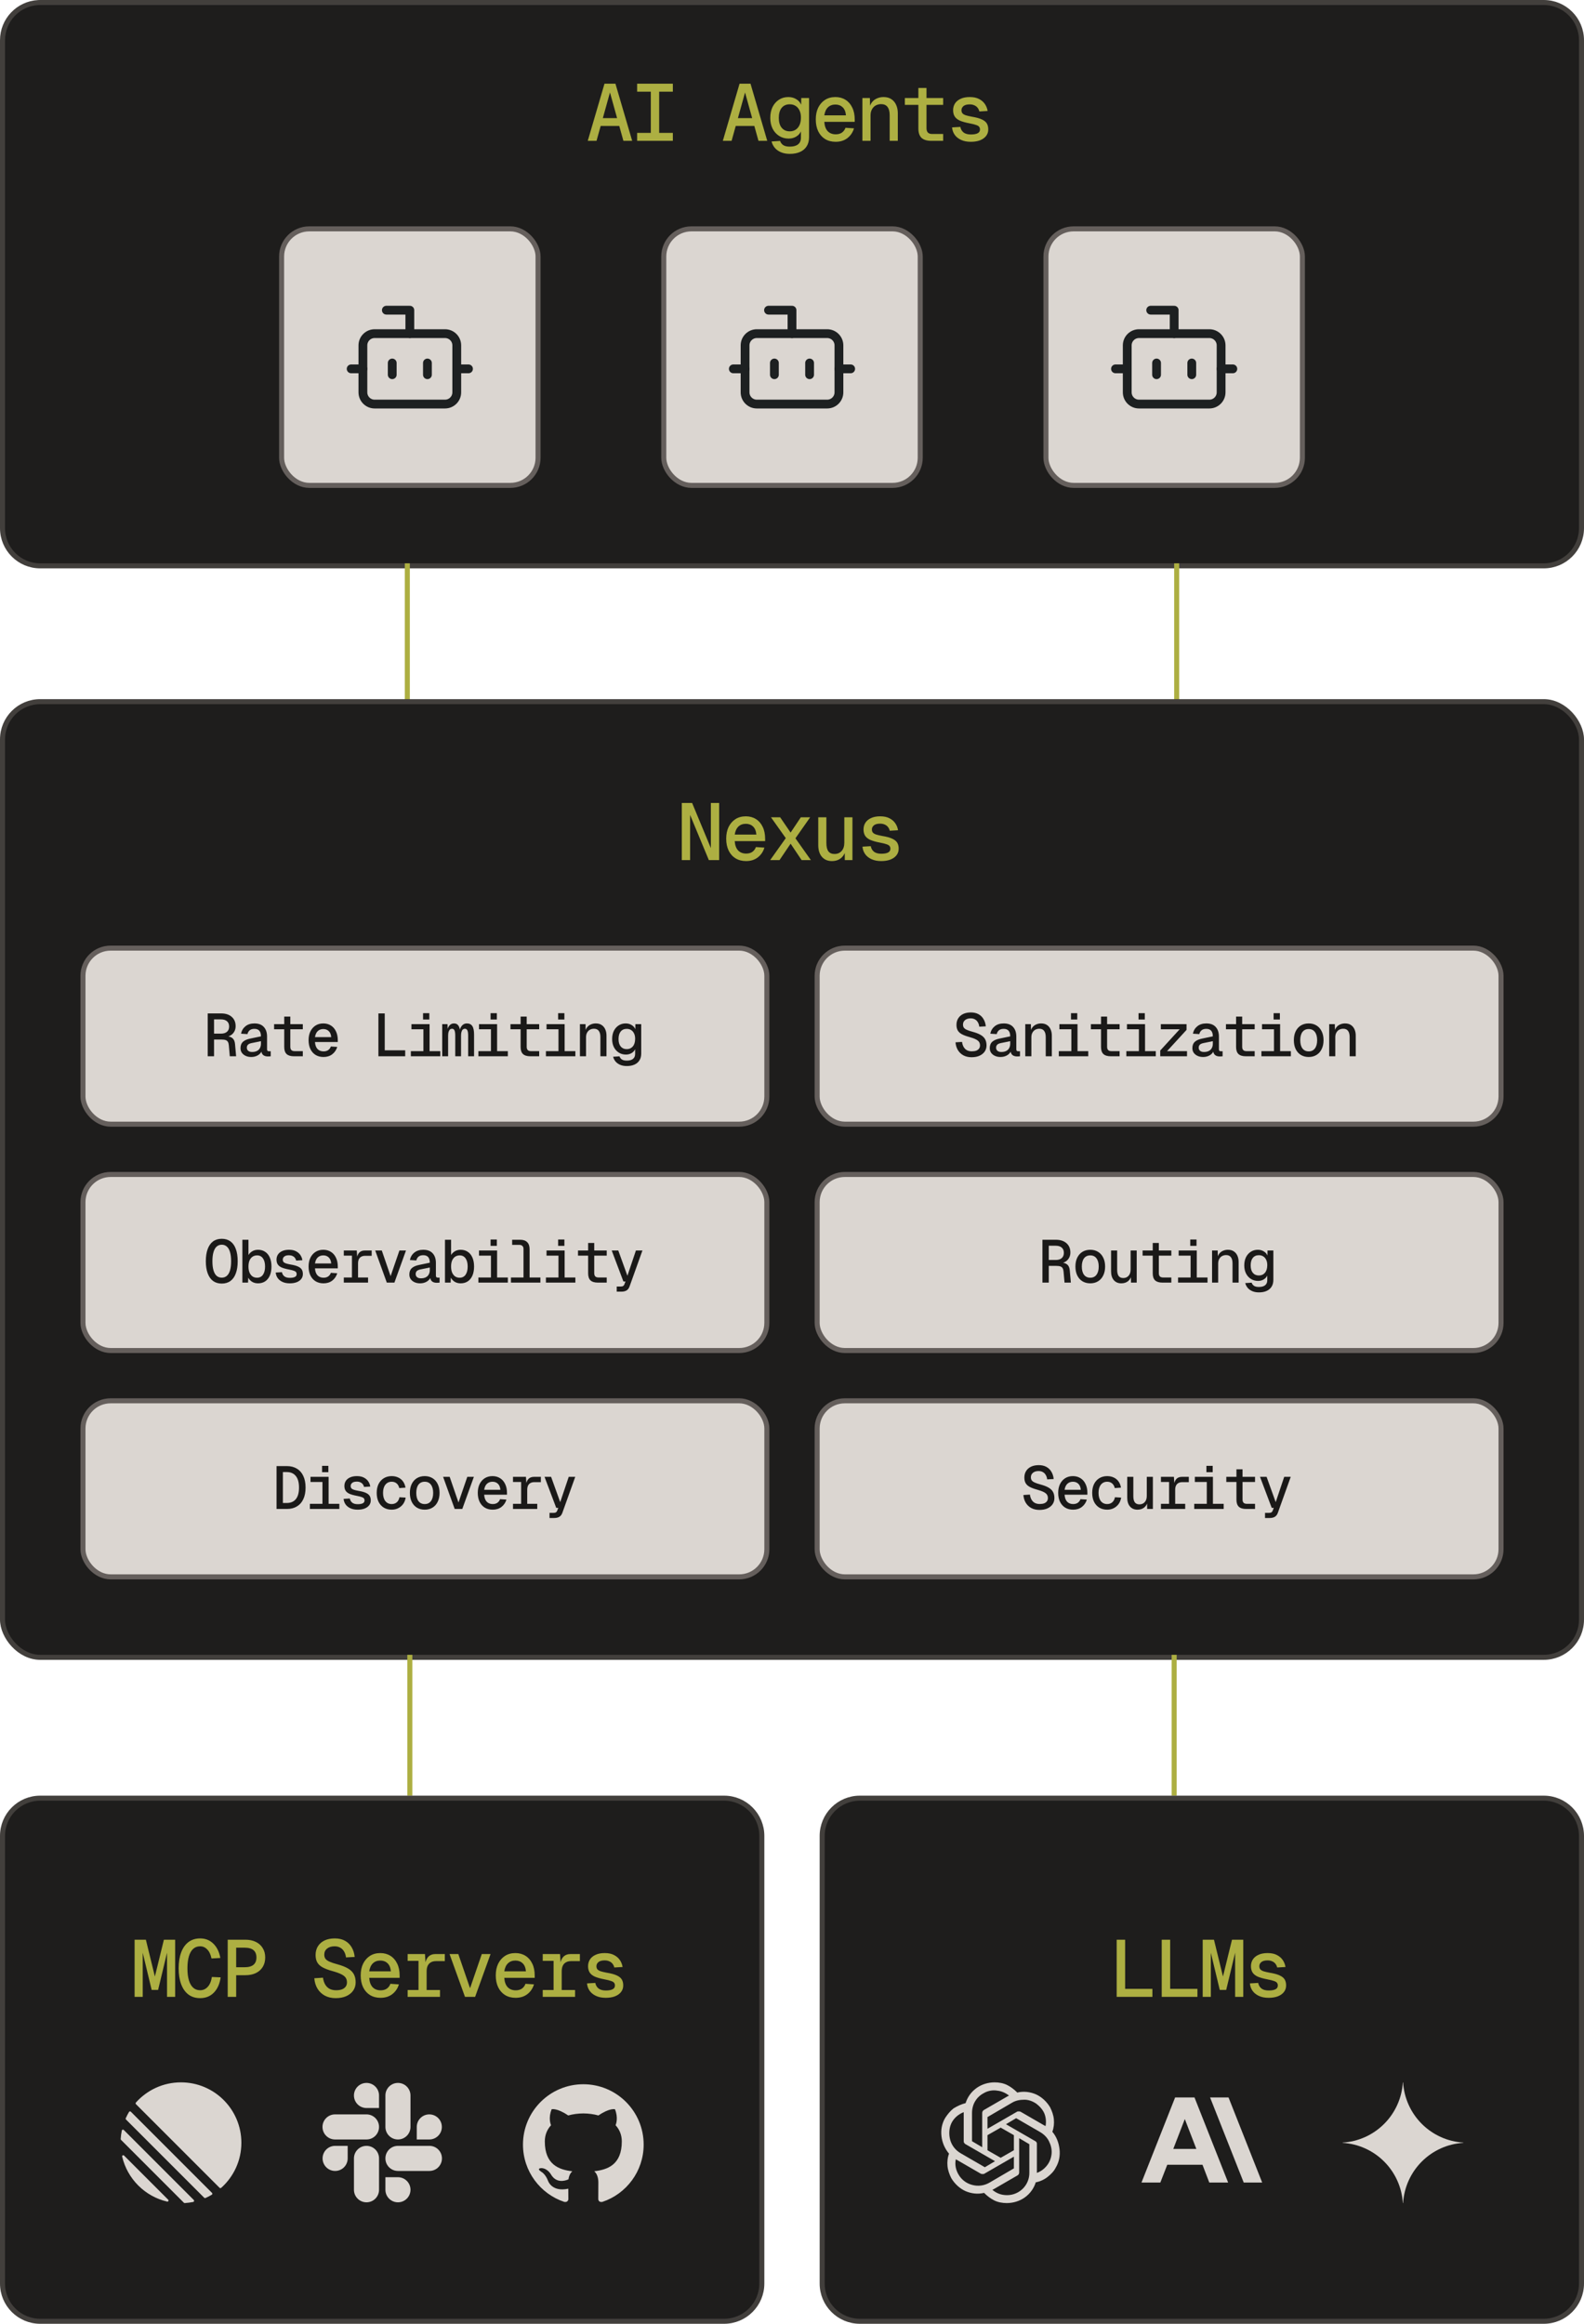 <svg width="315" height="462" viewBox="0 0 315 462" fill="none" xmlns="http://www.w3.org/2000/svg">
<path d="M8 0.5H307C311.142 0.5 314.5 3.858 314.5 8V105C314.5 109.142 311.142 112.5 307 112.5H8C3.858 112.5 0.5 109.142 0.5 105V8C0.5 3.987 3.651 0.711 7.614 0.51L8 0.5Z" fill="#1E1D1C"/>
<path d="M8 0.5H307C311.142 0.5 314.5 3.858 314.5 8V105C314.5 109.142 311.142 112.5 307 112.5H8C3.858 112.5 0.5 109.142 0.5 105V8C0.5 3.987 3.651 0.711 7.614 0.51L8 0.5Z" stroke="#423F3C"/>
<path d="M116.884 28L120.212 16.64H122.388L125.716 28H123.972L121.3 18.384L118.628 28H116.884ZM118.74 25.04L119.252 23.488H123.348L123.86 25.04H118.74ZM126.702 28V26.416H129.422V18.224H126.702V16.64H133.806V18.224H131.086V26.416H133.806V28H126.702ZM143.745 28L147.073 16.64H149.249L152.577 28H150.833L148.161 18.384L145.489 28H143.745ZM145.601 25.04L146.113 23.488H150.209L150.721 25.04H145.601ZM157.067 30.592C156.427 30.592 155.856 30.491 155.355 30.288C154.854 30.085 154.438 29.797 154.107 29.424C153.787 29.051 153.563 28.619 153.435 28.128L155.131 28.016C155.248 28.368 155.456 28.645 155.755 28.848C156.054 29.051 156.491 29.152 157.067 29.152C157.782 29.152 158.326 29.003 158.699 28.704C159.083 28.405 159.275 27.963 159.275 27.376V26.128C159.072 26.565 158.752 26.912 158.315 27.168C157.888 27.424 157.392 27.552 156.827 27.552C156.123 27.552 155.494 27.376 154.939 27.024C154.384 26.672 153.952 26.192 153.643 25.584C153.334 24.965 153.179 24.256 153.179 23.456C153.179 22.624 153.328 21.899 153.627 21.28C153.936 20.661 154.363 20.176 154.907 19.824C155.451 19.472 156.07 19.296 156.763 19.296C157.36 19.296 157.883 19.435 158.331 19.712C158.79 19.979 159.12 20.347 159.323 20.816L159.339 19.488H160.891V27.264C160.891 27.979 160.736 28.581 160.427 29.072C160.118 29.573 159.675 29.952 159.099 30.208C158.534 30.464 157.856 30.592 157.067 30.592ZM157.051 26.112C157.712 26.112 158.246 25.877 158.651 25.408C159.056 24.939 159.264 24.283 159.275 23.44C159.286 22.864 159.195 22.379 159.003 21.984C158.822 21.579 158.56 21.269 158.219 21.056C157.888 20.843 157.499 20.736 157.051 20.736C156.358 20.736 155.819 20.976 155.435 21.456C155.062 21.925 154.875 22.587 154.875 23.44C154.875 24.283 155.067 24.939 155.451 25.408C155.846 25.877 156.379 26.112 157.051 26.112ZM166.181 28.192C165.381 28.192 164.682 28.011 164.085 27.648C163.498 27.285 163.039 26.768 162.709 26.096C162.389 25.424 162.229 24.64 162.229 23.744C162.229 22.848 162.389 22.069 162.709 21.408C163.039 20.747 163.493 20.229 164.069 19.856C164.655 19.483 165.343 19.296 166.133 19.296C166.89 19.296 167.557 19.477 168.133 19.84C168.709 20.192 169.157 20.704 169.477 21.376C169.807 22.037 169.973 22.837 169.973 23.776V24.224H163.925C163.978 25.035 164.202 25.653 164.597 26.08C165.002 26.496 165.535 26.704 166.197 26.704C166.698 26.704 167.114 26.587 167.445 26.352C167.775 26.107 168.005 25.792 168.133 25.408L169.829 25.52C169.583 26.331 169.141 26.981 168.501 27.472C167.871 27.952 167.098 28.192 166.181 28.192ZM163.925 22.928H168.229C168.165 22.203 167.941 21.664 167.557 21.312C167.183 20.96 166.709 20.784 166.133 20.784C165.535 20.784 165.045 20.965 164.661 21.328C164.277 21.691 164.031 22.224 163.925 22.928ZM171.502 28V19.488H172.99L173.039 21.712L172.862 21.584C172.969 21.061 173.156 20.635 173.422 20.304C173.7 19.963 174.036 19.712 174.431 19.552C174.825 19.381 175.247 19.296 175.694 19.296C176.334 19.296 176.863 19.44 177.279 19.728C177.695 20.005 178.009 20.389 178.222 20.88C178.436 21.36 178.543 21.904 178.543 22.512V28H176.927V22.928C176.927 22.192 176.783 21.637 176.495 21.264C176.217 20.891 175.796 20.704 175.231 20.704C174.836 20.704 174.479 20.789 174.158 20.96C173.849 21.131 173.599 21.387 173.407 21.728C173.215 22.059 173.118 22.469 173.118 22.96V28H171.502ZM185.192 28C184.328 28 183.683 27.803 183.256 27.408C182.84 27.003 182.632 26.384 182.632 25.552V17.488H184.248V25.472C184.248 25.867 184.339 26.16 184.52 26.352C184.712 26.544 184.995 26.64 185.368 26.64H187.56V28H185.192ZM179.944 20.848V19.488H187.56V20.848H179.944ZM193.058 28.192C192.301 28.192 191.65 28.064 191.106 27.808C190.562 27.552 190.141 27.211 189.842 26.784C189.543 26.347 189.373 25.861 189.33 25.328L190.978 25.232C191.063 25.691 191.277 26.059 191.618 26.336C191.959 26.603 192.445 26.736 193.074 26.736C193.661 26.736 194.109 26.656 194.418 26.496C194.727 26.336 194.882 26.085 194.882 25.744C194.882 25.531 194.829 25.355 194.722 25.216C194.615 25.067 194.413 24.944 194.114 24.848C193.826 24.741 193.399 24.635 192.834 24.528C191.991 24.368 191.33 24.181 190.85 23.968C190.381 23.744 190.045 23.467 189.842 23.136C189.639 22.795 189.538 22.384 189.538 21.904C189.538 21.413 189.661 20.971 189.906 20.576C190.162 20.181 190.535 19.872 191.026 19.648C191.517 19.413 192.125 19.296 192.85 19.296C193.607 19.296 194.231 19.429 194.722 19.696C195.213 19.952 195.597 20.288 195.874 20.704C196.151 21.12 196.327 21.573 196.402 22.064L194.754 22.16C194.69 21.883 194.578 21.643 194.418 21.44C194.258 21.227 194.045 21.061 193.778 20.944C193.511 20.816 193.202 20.752 192.85 20.752C192.285 20.752 191.869 20.864 191.602 21.088C191.335 21.312 191.202 21.584 191.202 21.904C191.202 22.16 191.266 22.368 191.394 22.528C191.522 22.677 191.735 22.805 192.034 22.912C192.333 23.008 192.738 23.104 193.25 23.2C194.114 23.339 194.781 23.52 195.25 23.744C195.719 23.957 196.05 24.224 196.242 24.544C196.434 24.864 196.53 25.259 196.53 25.728C196.53 26.24 196.381 26.683 196.082 27.056C195.794 27.419 195.389 27.701 194.866 27.904C194.354 28.096 193.751 28.192 193.058 28.192Z" fill="#ADAF42"/>
<rect x="56" y="45.5" width="51" height="51" rx="5.5" fill="#DBD6D1"/>
<rect x="56" y="45.5" width="51" height="51" rx="5.5" stroke="#655F5C"/>
<path d="M81.5 66.333V61.667H76.833" stroke="#1D2021" stroke-width="1.75" stroke-linecap="round" stroke-linejoin="round"/>
<path d="M88.5 66.333H74.5C73.212 66.333 72.167 67.378 72.167 68.667V78C72.167 79.289 73.212 80.333 74.5 80.333H88.5C89.789 80.333 90.834 79.289 90.834 78V68.667C90.834 67.378 89.789 66.333 88.5 66.333Z" stroke="#1D2021" stroke-width="1.75" stroke-linecap="round" stroke-linejoin="round"/>
<path d="M69.833 73.333H72.166" stroke="#1D2021" stroke-width="1.75" stroke-linecap="round" stroke-linejoin="round"/>
<path d="M90.833 73.333H93.166" stroke="#1D2021" stroke-width="1.75" stroke-linecap="round" stroke-linejoin="round"/>
<path d="M85 72.167V74.5" stroke="#1D2021" stroke-width="1.75" stroke-linecap="round" stroke-linejoin="round"/>
<path d="M78 72.167V74.5" stroke="#1D2021" stroke-width="1.75" stroke-linecap="round" stroke-linejoin="round"/>
<rect x="132" y="45.5" width="51" height="51" rx="5.5" fill="#DBD6D1"/>
<rect x="132" y="45.5" width="51" height="51" rx="5.5" stroke="#655F5C"/>
<path d="M157.5 66.333V61.667H152.833" stroke="#1D2021" stroke-width="1.75" stroke-linecap="round" stroke-linejoin="round"/>
<path d="M164.5 66.333H150.5C149.212 66.333 148.167 67.378 148.167 68.667V78C148.167 79.289 149.212 80.333 150.5 80.333H164.5C165.789 80.333 166.834 79.289 166.834 78V68.667C166.834 67.378 165.789 66.333 164.5 66.333Z" stroke="#1D2021" stroke-width="1.75" stroke-linecap="round" stroke-linejoin="round"/>
<path d="M145.833 73.333H148.166" stroke="#1D2021" stroke-width="1.75" stroke-linecap="round" stroke-linejoin="round"/>
<path d="M166.833 73.333H169.166" stroke="#1D2021" stroke-width="1.75" stroke-linecap="round" stroke-linejoin="round"/>
<path d="M161 72.167V74.5" stroke="#1D2021" stroke-width="1.75" stroke-linecap="round" stroke-linejoin="round"/>
<path d="M154 72.167V74.5" stroke="#1D2021" stroke-width="1.75" stroke-linecap="round" stroke-linejoin="round"/>
<rect x="208" y="45.5" width="51" height="51" rx="5.5" fill="#DBD6D1"/>
<rect x="208" y="45.5" width="51" height="51" rx="5.5" stroke="#655F5C"/>
<path d="M233.5 66.333V61.667H228.833" stroke="#1D2021" stroke-width="1.75" stroke-linecap="round" stroke-linejoin="round"/>
<path d="M240.5 66.333H226.5C225.212 66.333 224.167 67.378 224.167 68.667V78C224.167 79.289 225.212 80.333 226.5 80.333H240.5C241.789 80.333 242.834 79.289 242.834 78V68.667C242.834 67.378 241.789 66.333 240.5 66.333Z" stroke="#1D2021" stroke-width="1.75" stroke-linecap="round" stroke-linejoin="round"/>
<path d="M221.833 73.333H224.166" stroke="#1D2021" stroke-width="1.75" stroke-linecap="round" stroke-linejoin="round"/>
<path d="M242.833 73.333H245.166" stroke="#1D2021" stroke-width="1.75" stroke-linecap="round" stroke-linejoin="round"/>
<path d="M237 72.167V74.5" stroke="#1D2021" stroke-width="1.75" stroke-linecap="round" stroke-linejoin="round"/>
<path d="M230 72.167V74.5" stroke="#1D2021" stroke-width="1.75" stroke-linecap="round" stroke-linejoin="round"/>
<path d="M81 140C81 125.217 81 127.652 81 112" stroke="#ADAF42"/>
<path d="M234 140C234 125.217 234 127.652 234 112" stroke="#ADAF42"/>
<rect x="0.5" y="139.5" width="314" height="190" rx="7.5" fill="#1E1D1C"/>
<rect x="0.5" y="139.5" width="314" height="190" rx="7.5" stroke="#423F3C"/>
<path d="M135.588 171V159.64H137.636L141.364 168.616V159.64H143.012V171H140.964L137.236 162.024V171H135.588ZM148.366 171.192C147.566 171.192 146.867 171.011 146.27 170.648C145.683 170.285 145.224 169.768 144.894 169.096C144.574 168.424 144.414 167.64 144.414 166.744C144.414 165.848 144.574 165.069 144.894 164.408C145.224 163.747 145.678 163.229 146.254 162.856C146.84 162.483 147.528 162.296 148.318 162.296C149.075 162.296 149.742 162.477 150.318 162.84C150.894 163.192 151.342 163.704 151.662 164.376C151.992 165.037 152.158 165.837 152.158 166.776V167.224H146.11C146.163 168.035 146.387 168.653 146.782 169.08C147.187 169.496 147.72 169.704 148.382 169.704C148.883 169.704 149.299 169.587 149.63 169.352C149.96 169.107 150.19 168.792 150.318 168.408L152.014 168.52C151.768 169.331 151.326 169.981 150.686 170.472C150.056 170.952 149.283 171.192 148.366 171.192ZM146.11 165.928H150.414C150.35 165.203 150.126 164.664 149.742 164.312C149.368 163.96 148.894 163.784 148.318 163.784C147.72 163.784 147.23 163.965 146.846 164.328C146.462 164.691 146.216 165.224 146.11 165.928ZM153.159 171L156.263 166.632L153.319 162.488H155.143L157.223 165.528L159.255 162.488H161.111L158.183 166.664L161.255 171H159.415L157.223 167.736L155.015 171H153.159ZM165.425 171.192C164.604 171.192 163.948 170.915 163.457 170.36C162.967 169.795 162.721 169.005 162.721 167.992V162.488H164.337V167.576C164.337 168.344 164.471 168.904 164.737 169.256C165.004 169.608 165.409 169.784 165.953 169.784C166.54 169.784 167.009 169.587 167.361 169.192C167.724 168.797 167.905 168.237 167.905 167.512V162.488H169.521V171H168.001L167.985 168.776L168.209 168.872C168.06 169.608 167.745 170.179 167.265 170.584C166.785 170.989 166.172 171.192 165.425 171.192ZM175.243 171.192C174.486 171.192 173.835 171.064 173.291 170.808C172.747 170.552 172.326 170.211 172.027 169.784C171.728 169.347 171.558 168.861 171.515 168.328L173.163 168.232C173.248 168.691 173.462 169.059 173.803 169.336C174.144 169.603 174.63 169.736 175.259 169.736C175.846 169.736 176.294 169.656 176.603 169.496C176.912 169.336 177.067 169.085 177.067 168.744C177.067 168.531 177.014 168.355 176.907 168.216C176.8 168.067 176.598 167.944 176.299 167.848C176.011 167.741 175.584 167.635 175.019 167.528C174.176 167.368 173.515 167.181 173.035 166.968C172.566 166.744 172.23 166.467 172.027 166.136C171.824 165.795 171.723 165.384 171.723 164.904C171.723 164.413 171.846 163.971 172.091 163.576C172.347 163.181 172.72 162.872 173.211 162.648C173.702 162.413 174.31 162.296 175.035 162.296C175.792 162.296 176.416 162.429 176.907 162.696C177.398 162.952 177.782 163.288 178.059 163.704C178.336 164.12 178.512 164.573 178.587 165.064L176.939 165.16C176.875 164.883 176.763 164.643 176.603 164.44C176.443 164.227 176.23 164.061 175.963 163.944C175.696 163.816 175.387 163.752 175.035 163.752C174.47 163.752 174.054 163.864 173.787 164.088C173.52 164.312 173.387 164.584 173.387 164.904C173.387 165.16 173.451 165.368 173.579 165.528C173.707 165.677 173.92 165.805 174.219 165.912C174.518 166.008 174.923 166.104 175.435 166.2C176.299 166.339 176.966 166.52 177.435 166.744C177.904 166.957 178.235 167.224 178.427 167.544C178.619 167.864 178.715 168.259 178.715 168.728C178.715 169.24 178.566 169.683 178.267 170.056C177.979 170.419 177.574 170.701 177.051 170.904C176.539 171.096 175.936 171.192 175.243 171.192Z" fill="#ADAF42"/>
<rect x="16.5" y="188.5" width="136" height="35" rx="5.5" fill="#DBD6D1"/>
<rect x="16.5" y="188.5" width="136" height="35" rx="5.5" stroke="#655F5C"/>
<path d="M41.304 210V201.48H43.956C44.86 201.48 45.568 201.708 46.08 202.164C46.6 202.62 46.86 203.24 46.86 204.024C46.86 204.432 46.768 204.792 46.584 205.104C46.408 205.416 46.172 205.66 45.876 205.836C45.588 206.012 45.28 206.112 44.952 206.136L44.904 205.992C45.496 206.016 45.936 206.152 46.224 206.4C46.52 206.64 46.692 207.032 46.74 207.576L46.956 210H45.696L45.504 207.816C45.48 207.536 45.42 207.312 45.324 207.144C45.228 206.976 45.08 206.856 44.88 206.784C44.68 206.712 44.404 206.676 44.052 206.676H42.564V210H41.304ZM42.564 205.5H43.932C44.46 205.5 44.864 205.376 45.144 205.128C45.424 204.88 45.564 204.532 45.564 204.084C45.564 203.628 45.424 203.28 45.144 203.04C44.864 202.792 44.46 202.668 43.932 202.668H42.564V205.5ZM49.951 210.144C49.551 210.144 49.191 210.072 48.871 209.928C48.551 209.784 48.295 209.58 48.103 209.316C47.919 209.052 47.827 208.744 47.827 208.392C47.827 207.848 47.991 207.424 48.319 207.12C48.655 206.816 49.159 206.6 49.831 206.472L51.895 206.04C51.895 205.544 51.787 205.172 51.571 204.924C51.355 204.676 51.031 204.552 50.599 204.552C50.199 204.552 49.887 204.644 49.663 204.828C49.439 205.012 49.287 205.268 49.207 205.596L47.935 205.512C48.055 204.904 48.347 204.412 48.811 204.036C49.275 203.66 49.871 203.472 50.599 203.472C51.415 203.472 52.035 203.704 52.459 204.168C52.891 204.632 53.107 205.272 53.107 206.088V208.608C53.107 208.752 53.139 208.856 53.203 208.92C53.267 208.976 53.359 209.004 53.479 209.004H53.839V210C53.791 210.008 53.711 210.016 53.599 210.024C53.495 210.032 53.391 210.036 53.287 210.036C52.999 210.036 52.755 209.988 52.555 209.892C52.355 209.796 52.203 209.648 52.099 209.448C52.003 209.24 51.947 208.98 51.931 208.668H52.123C52.075 208.948 51.951 209.2 51.751 209.424C51.551 209.648 51.295 209.824 50.983 209.952C50.671 210.08 50.327 210.144 49.951 210.144ZM50.131 209.148C50.515 209.148 50.839 209.08 51.103 208.944C51.367 208.808 51.563 208.616 51.691 208.368C51.827 208.12 51.895 207.828 51.895 207.492V207L50.119 207.36C49.735 207.432 49.467 207.544 49.315 207.696C49.163 207.848 49.087 208.048 49.087 208.296C49.087 208.56 49.179 208.768 49.363 208.92C49.547 209.072 49.803 209.148 50.131 209.148ZM58.443 210C57.795 210 57.311 209.852 56.991 209.556C56.679 209.252 56.523 208.788 56.523 208.164V202.116H57.735V208.104C57.735 208.4 57.803 208.62 57.939 208.764C58.083 208.908 58.295 208.98 58.575 208.98H60.219V210H58.443ZM54.507 204.636V203.616H60.219V204.636H54.507ZM64.33 210.144C63.73 210.144 63.206 210.008 62.758 209.736C62.318 209.464 61.974 209.076 61.726 208.572C61.486 208.068 61.366 207.48 61.366 206.808C61.366 206.136 61.486 205.552 61.726 205.056C61.974 204.56 62.314 204.172 62.746 203.892C63.186 203.612 63.702 203.472 64.294 203.472C64.862 203.472 65.362 203.608 65.794 203.88C66.226 204.144 66.562 204.528 66.802 205.032C67.05 205.528 67.174 206.128 67.174 206.832V207.168H62.638C62.678 207.776 62.846 208.24 63.142 208.56C63.446 208.872 63.846 209.028 64.342 209.028C64.718 209.028 65.03 208.94 65.278 208.764C65.526 208.58 65.698 208.344 65.794 208.056L67.066 208.14C66.882 208.748 66.55 209.236 66.07 209.604C65.598 209.964 65.018 210.144 64.33 210.144ZM62.638 206.196H65.866C65.818 205.652 65.65 205.248 65.362 204.984C65.082 204.72 64.726 204.588 64.294 204.588C63.846 204.588 63.478 204.724 63.19 204.996C62.902 205.268 62.718 205.668 62.638 206.196ZM75.253 210V201.48H76.513V209.52L75.745 208.812H80.581V210H75.253ZM84.2 210V203.616H85.424V210H84.2ZM81.704 210V208.98H87.56V210H81.704ZM81.824 204.636V203.616H85.316V204.636H81.824ZM84.128 202.692V201.432H85.376V202.692H84.128ZM87.939 210V203.616H88.995L89.043 205.056L88.911 205.02C88.991 204.532 89.147 204.152 89.379 203.88C89.619 203.608 89.919 203.472 90.279 203.472C90.663 203.472 90.951 203.608 91.143 203.88C91.343 204.152 91.467 204.556 91.515 205.092H91.383C91.455 204.58 91.619 204.184 91.875 203.904C92.131 203.616 92.451 203.472 92.835 203.472C93.339 203.472 93.703 203.648 93.927 204C94.159 204.344 94.275 204.908 94.275 205.692V210H93.099V205.896C93.099 205.384 93.043 205.028 92.931 204.828C92.827 204.628 92.663 204.528 92.439 204.528C92.295 204.528 92.163 204.576 92.043 204.672C91.931 204.768 91.843 204.92 91.779 205.128C91.715 205.328 91.683 205.592 91.683 205.92V210H90.531V205.896C90.531 205.4 90.479 205.048 90.375 204.84C90.279 204.632 90.115 204.528 89.883 204.528C89.731 204.528 89.599 204.576 89.487 204.672C89.375 204.768 89.283 204.92 89.211 205.128C89.147 205.328 89.115 205.592 89.115 205.92V210H87.939ZM97.63 210V203.616H98.855V210H97.63ZM95.135 210V208.98H100.99V210H95.135ZM95.254 204.636V203.616H98.746V204.636H95.254ZM97.558 202.692V201.432H98.806V202.692H97.558ZM105.45 210C104.802 210 104.318 209.852 103.998 209.556C103.686 209.252 103.53 208.788 103.53 208.164V202.116H104.742V208.104C104.742 208.4 104.81 208.62 104.946 208.764C105.09 208.908 105.302 208.98 105.582 208.98H107.226V210H105.45ZM101.514 204.636V203.616H107.226V204.636H101.514ZM111.061 210V203.616H112.285V210H111.061ZM108.565 210V208.98H114.421V210H108.565ZM108.685 204.636V203.616H112.177V204.636H108.685ZM110.989 202.692V201.432H112.237V202.692H110.989ZM115.328 210V203.616H116.444L116.48 205.284L116.348 205.188C116.428 204.796 116.568 204.476 116.768 204.228C116.976 203.972 117.228 203.784 117.524 203.664C117.82 203.536 118.136 203.472 118.472 203.472C118.952 203.472 119.348 203.58 119.66 203.796C119.972 204.004 120.208 204.292 120.368 204.66C120.528 205.02 120.608 205.428 120.608 205.884V210H119.396V206.196C119.396 205.644 119.288 205.228 119.072 204.948C118.864 204.668 118.548 204.528 118.124 204.528C117.828 204.528 117.56 204.592 117.32 204.72C117.088 204.848 116.9 205.04 116.756 205.296C116.612 205.544 116.54 205.852 116.54 206.22V210H115.328ZM124.648 211.944C124.168 211.944 123.74 211.868 123.364 211.716C122.988 211.564 122.676 211.348 122.428 211.068C122.188 210.788 122.02 210.464 121.924 210.096L123.196 210.012C123.284 210.276 123.44 210.484 123.664 210.636C123.888 210.788 124.216 210.864 124.648 210.864C125.184 210.864 125.592 210.752 125.872 210.528C126.16 210.304 126.304 209.972 126.304 209.532V208.596C126.152 208.924 125.912 209.184 125.584 209.376C125.264 209.568 124.892 209.664 124.468 209.664C123.94 209.664 123.468 209.532 123.052 209.268C122.636 209.004 122.312 208.644 122.08 208.188C121.848 207.724 121.732 207.192 121.732 206.592C121.732 205.968 121.844 205.424 122.068 204.96C122.3 204.496 122.62 204.132 123.028 203.868C123.436 203.604 123.9 203.472 124.42 203.472C124.868 203.472 125.26 203.576 125.596 203.784C125.94 203.984 126.188 204.26 126.34 204.612L126.352 203.616H127.516V209.448C127.516 209.984 127.4 210.436 127.168 210.804C126.936 211.18 126.604 211.464 126.172 211.656C125.748 211.848 125.24 211.944 124.648 211.944ZM124.636 208.584C125.132 208.584 125.532 208.408 125.836 208.056C126.14 207.704 126.296 207.212 126.304 206.58C126.312 206.148 126.244 205.784 126.1 205.488C125.964 205.184 125.768 204.952 125.512 204.792C125.264 204.632 124.972 204.552 124.636 204.552C124.116 204.552 123.712 204.732 123.424 205.092C123.144 205.444 123.004 205.94 123.004 206.58C123.004 207.212 123.148 207.704 123.436 208.056C123.732 208.408 124.132 208.584 124.636 208.584Z" fill="#1A1918"/>
<rect x="162.5" y="188.5" width="136" height="35" rx="5.5" fill="#DBD6D1"/>
<rect x="162.5" y="188.5" width="136" height="35" rx="5.5" stroke="#655F5C"/>
<path d="M193.208 210.192C192.592 210.192 192.052 210.068 191.588 209.82C191.132 209.572 190.768 209.228 190.496 208.788C190.224 208.34 190.064 207.82 190.016 207.228L191.312 207.144C191.368 207.552 191.48 207.896 191.648 208.176C191.816 208.456 192.036 208.668 192.308 208.812C192.58 208.948 192.896 209.016 193.256 209.016C193.608 209.016 193.904 208.972 194.144 208.884C194.384 208.788 194.568 208.652 194.696 208.476C194.824 208.3 194.888 208.088 194.888 207.84C194.888 207.584 194.828 207.36 194.708 207.168C194.588 206.976 194.372 206.8 194.06 206.64C193.748 206.48 193.292 206.316 192.692 206.148C192.108 205.988 191.632 205.808 191.264 205.608C190.896 205.408 190.628 205.16 190.46 204.864C190.292 204.568 190.208 204.2 190.208 203.76C190.208 203.272 190.32 202.844 190.544 202.476C190.776 202.1 191.104 201.808 191.528 201.6C191.96 201.392 192.476 201.288 193.076 201.288C193.668 201.288 194.172 201.404 194.588 201.636C195.012 201.868 195.344 202.192 195.584 202.608C195.832 203.016 195.984 203.496 196.04 204.048L194.744 204.12C194.704 203.792 194.612 203.504 194.468 203.256C194.332 203.008 194.144 202.816 193.904 202.68C193.664 202.536 193.376 202.464 193.04 202.464C192.568 202.464 192.192 202.58 191.912 202.812C191.64 203.036 191.504 203.332 191.504 203.7C191.504 203.948 191.56 204.152 191.672 204.312C191.784 204.472 191.98 204.616 192.26 204.744C192.54 204.872 192.932 205.004 193.436 205.14C194.116 205.324 194.656 205.536 195.056 205.776C195.456 206.016 195.744 206.304 195.92 206.64C196.096 206.976 196.184 207.376 196.184 207.84C196.184 208.304 196.06 208.716 195.812 209.076C195.564 209.428 195.216 209.704 194.768 209.904C194.328 210.096 193.808 210.192 193.208 210.192ZM198.951 210.144C198.551 210.144 198.191 210.072 197.871 209.928C197.551 209.784 197.295 209.58 197.103 209.316C196.919 209.052 196.827 208.744 196.827 208.392C196.827 207.848 196.991 207.424 197.319 207.12C197.655 206.816 198.159 206.6 198.831 206.472L200.895 206.04C200.895 205.544 200.787 205.172 200.571 204.924C200.355 204.676 200.031 204.552 199.599 204.552C199.199 204.552 198.887 204.644 198.663 204.828C198.439 205.012 198.287 205.268 198.207 205.596L196.935 205.512C197.055 204.904 197.347 204.412 197.811 204.036C198.275 203.66 198.871 203.472 199.599 203.472C200.415 203.472 201.035 203.704 201.459 204.168C201.891 204.632 202.107 205.272 202.107 206.088V208.608C202.107 208.752 202.139 208.856 202.203 208.92C202.267 208.976 202.359 209.004 202.479 209.004H202.839V210C202.791 210.008 202.711 210.016 202.599 210.024C202.495 210.032 202.391 210.036 202.287 210.036C201.999 210.036 201.755 209.988 201.555 209.892C201.355 209.796 201.203 209.648 201.099 209.448C201.003 209.24 200.947 208.98 200.931 208.668H201.123C201.075 208.948 200.951 209.2 200.751 209.424C200.551 209.648 200.295 209.824 199.983 209.952C199.671 210.08 199.327 210.144 198.951 210.144ZM199.131 209.148C199.515 209.148 199.839 209.08 200.103 208.944C200.367 208.808 200.563 208.616 200.691 208.368C200.827 208.12 200.895 207.828 200.895 207.492V207L199.119 207.36C198.735 207.432 198.467 207.544 198.315 207.696C198.163 207.848 198.087 208.048 198.087 208.296C198.087 208.56 198.179 208.768 198.363 208.92C198.547 209.072 198.803 209.148 199.131 209.148ZM203.891 210V203.616H205.007L205.043 205.284L204.911 205.188C204.991 204.796 205.131 204.476 205.331 204.228C205.539 203.972 205.791 203.784 206.087 203.664C206.383 203.536 206.699 203.472 207.035 203.472C207.515 203.472 207.911 203.58 208.223 203.796C208.535 204.004 208.771 204.292 208.931 204.66C209.091 205.02 209.171 205.428 209.171 205.884V210H207.959V206.196C207.959 205.644 207.851 205.228 207.635 204.948C207.427 204.668 207.111 204.528 206.687 204.528C206.391 204.528 206.123 204.592 205.883 204.72C205.651 204.848 205.463 205.04 205.319 205.296C205.175 205.544 205.103 205.852 205.103 206.22V210H203.891ZM213.054 210V203.616H214.278V210H213.054ZM210.558 210V208.98H216.414V210H210.558ZM210.678 204.636V203.616H214.17V204.636H210.678ZM212.982 202.692V201.432H214.23V202.692H212.982ZM220.873 210C220.225 210 219.741 209.852 219.421 209.556C219.109 209.252 218.953 208.788 218.953 208.164V202.116H220.165V208.104C220.165 208.4 220.233 208.62 220.369 208.764C220.513 208.908 220.725 208.98 221.005 208.98H222.649V210H220.873ZM216.937 204.636V203.616H222.649V204.636H216.937ZM226.485 210V203.616H227.709V210H226.485ZM223.989 210V208.98H229.845V210H223.989ZM224.109 204.636V203.616H227.601V204.636H224.109ZM226.413 202.692V201.432H227.661V202.692H226.413ZM230.728 210V208.86L234.592 204.636H230.848V203.616H235.96V204.756L232.084 208.98H236.056V210H230.728ZM239.243 210.144C238.843 210.144 238.483 210.072 238.163 209.928C237.843 209.784 237.587 209.58 237.395 209.316C237.211 209.052 237.119 208.744 237.119 208.392C237.119 207.848 237.283 207.424 237.611 207.12C237.947 206.816 238.451 206.6 239.123 206.472L241.187 206.04C241.187 205.544 241.079 205.172 240.863 204.924C240.647 204.676 240.323 204.552 239.891 204.552C239.491 204.552 239.179 204.644 238.955 204.828C238.731 205.012 238.579 205.268 238.499 205.596L237.227 205.512C237.347 204.904 237.639 204.412 238.103 204.036C238.567 203.66 239.163 203.472 239.891 203.472C240.707 203.472 241.327 203.704 241.751 204.168C242.183 204.632 242.399 205.272 242.399 206.088V208.608C242.399 208.752 242.431 208.856 242.495 208.92C242.559 208.976 242.651 209.004 242.771 209.004H243.131V210C243.083 210.008 243.003 210.016 242.891 210.024C242.787 210.032 242.683 210.036 242.579 210.036C242.291 210.036 242.047 209.988 241.847 209.892C241.647 209.796 241.495 209.648 241.391 209.448C241.295 209.24 241.239 208.98 241.223 208.668H241.415C241.367 208.948 241.243 209.2 241.043 209.424C240.843 209.648 240.587 209.824 240.275 209.952C239.963 210.08 239.619 210.144 239.243 210.144ZM239.423 209.148C239.807 209.148 240.131 209.08 240.395 208.944C240.659 208.808 240.855 208.616 240.983 208.368C241.119 208.12 241.187 207.828 241.187 207.492V207L239.411 207.36C239.027 207.432 238.759 207.544 238.607 207.696C238.455 207.848 238.379 208.048 238.379 208.296C238.379 208.56 238.471 208.768 238.655 208.92C238.839 209.072 239.095 209.148 239.423 209.148ZM247.735 210C247.087 210 246.603 209.852 246.283 209.556C245.97 209.252 245.814 208.788 245.814 208.164V202.116H247.026V208.104C247.026 208.4 247.094 208.62 247.231 208.764C247.375 208.908 247.587 208.98 247.867 208.98H249.511V210H247.735ZM243.798 204.636V203.616H249.511V204.636H243.798ZM253.346 210V203.616H254.57V210H253.346ZM250.85 210V208.98H256.706V210H250.85ZM250.97 204.636V203.616H254.462V204.636H250.97ZM253.274 202.692V201.432H254.522V202.692H253.274ZM260.253 210.144C259.661 210.144 259.141 210.008 258.693 209.736C258.253 209.464 257.909 209.076 257.661 208.572C257.421 208.068 257.301 207.48 257.301 206.808C257.301 206.128 257.421 205.54 257.661 205.044C257.909 204.54 258.253 204.152 258.693 203.88C259.141 203.608 259.661 203.472 260.253 203.472C260.845 203.472 261.361 203.608 261.801 203.88C262.249 204.152 262.593 204.54 262.833 205.044C263.081 205.54 263.205 206.128 263.205 206.808C263.205 207.48 263.081 208.068 262.833 208.572C262.593 209.076 262.249 209.464 261.801 209.736C261.361 210.008 260.845 210.144 260.253 210.144ZM260.253 209.028C260.789 209.028 261.201 208.832 261.489 208.44C261.785 208.048 261.933 207.504 261.933 206.808C261.933 206.112 261.785 205.568 261.489 205.176C261.201 204.784 260.789 204.588 260.253 204.588C259.717 204.588 259.301 204.784 259.005 205.176C258.717 205.568 258.573 206.112 258.573 206.808C258.573 207.504 258.717 208.048 259.005 208.44C259.301 208.832 259.717 209.028 260.253 209.028ZM264.328 210V203.616H265.444L265.48 205.284L265.348 205.188C265.428 204.796 265.568 204.476 265.768 204.228C265.976 203.972 266.228 203.784 266.524 203.664C266.82 203.536 267.136 203.472 267.472 203.472C267.952 203.472 268.348 203.58 268.66 203.796C268.972 204.004 269.208 204.292 269.368 204.66C269.528 205.02 269.608 205.428 269.608 205.884V210H268.396V206.196C268.396 205.644 268.288 205.228 268.072 204.948C267.864 204.668 267.548 204.528 267.124 204.528C266.828 204.528 266.56 204.592 266.32 204.72C266.088 204.848 265.9 205.04 265.756 205.296C265.612 205.544 265.54 205.852 265.54 206.22V210H264.328Z" fill="#1A1918"/>
<rect x="16.5" y="233.5" width="136" height="35" rx="5.5" fill="#DBD6D1"/>
<rect x="16.5" y="233.5" width="136" height="35" rx="5.5" stroke="#655F5C"/>
<path d="M44.1 255.192C43.42 255.192 42.844 255.02 42.372 254.676C41.908 254.332 41.552 253.828 41.304 253.164C41.056 252.5 40.932 251.696 40.932 250.752C40.932 249.792 41.056 248.98 41.304 248.316C41.552 247.652 41.908 247.148 42.372 246.804C42.844 246.46 43.42 246.288 44.1 246.288C44.78 246.288 45.356 246.46 45.828 246.804C46.3 247.148 46.656 247.652 46.896 248.316C47.144 248.98 47.268 249.792 47.268 250.752C47.268 251.696 47.144 252.5 46.896 253.164C46.656 253.828 46.3 254.332 45.828 254.676C45.356 255.02 44.78 255.192 44.1 255.192ZM44.1 254.016C44.5 254.016 44.836 253.896 45.108 253.656C45.388 253.416 45.6 253.052 45.744 252.564C45.888 252.076 45.96 251.472 45.96 250.752C45.96 250.032 45.888 249.428 45.744 248.94C45.6 248.444 45.388 248.076 45.108 247.836C44.836 247.588 44.5 247.464 44.1 247.464C43.7 247.464 43.36 247.588 43.08 247.836C42.808 248.076 42.6 248.444 42.456 248.94C42.312 249.428 42.24 250.032 42.24 250.752C42.24 251.472 42.312 252.076 42.456 252.564C42.6 253.052 42.808 253.416 43.08 253.656C43.36 253.896 43.7 254.016 44.1 254.016ZM51.319 255.144C50.871 255.144 50.479 255.044 50.143 254.844C49.807 254.636 49.547 254.36 49.363 254.016L49.327 255H48.199V246.48H49.411V249.516C49.571 249.236 49.815 248.992 50.143 248.784C50.479 248.576 50.871 248.472 51.319 248.472C51.863 248.472 52.335 248.608 52.735 248.88C53.135 249.144 53.443 249.528 53.659 250.032C53.875 250.528 53.983 251.12 53.983 251.808C53.983 252.496 53.875 253.092 53.659 253.596C53.443 254.092 53.135 254.476 52.735 254.748C52.335 255.012 51.863 255.144 51.319 255.144ZM51.115 254.028C51.619 254.028 52.011 253.832 52.291 253.44C52.571 253.04 52.711 252.496 52.711 251.808C52.711 251.112 52.571 250.568 52.291 250.176C52.011 249.784 51.627 249.588 51.139 249.588C50.779 249.588 50.471 249.676 50.215 249.852C49.959 250.028 49.759 250.28 49.615 250.608C49.479 250.936 49.411 251.336 49.411 251.808C49.411 252.264 49.479 252.66 49.615 252.996C49.759 253.324 49.955 253.58 50.203 253.764C50.459 253.94 50.763 254.028 51.115 254.028ZM57.627 255.144C57.059 255.144 56.571 255.048 56.163 254.856C55.755 254.664 55.439 254.408 55.215 254.088C54.991 253.76 54.863 253.396 54.831 252.996L56.067 252.924C56.131 253.268 56.291 253.544 56.547 253.752C56.803 253.952 57.167 254.052 57.639 254.052C58.079 254.052 58.415 253.992 58.647 253.872C58.879 253.752 58.995 253.564 58.995 253.308C58.995 253.148 58.955 253.016 58.875 252.912C58.795 252.8 58.643 252.708 58.419 252.636C58.203 252.556 57.883 252.476 57.459 252.396C56.827 252.276 56.331 252.136 55.971 251.976C55.619 251.808 55.367 251.6 55.215 251.352C55.063 251.096 54.987 250.788 54.987 250.428C54.987 250.06 55.079 249.728 55.263 249.432C55.455 249.136 55.735 248.904 56.103 248.736C56.471 248.56 56.927 248.472 57.471 248.472C58.039 248.472 58.507 248.572 58.875 248.772C59.243 248.964 59.531 249.216 59.739 249.528C59.947 249.84 60.079 250.18 60.135 250.548L58.899 250.62C58.851 250.412 58.767 250.232 58.647 250.08C58.527 249.92 58.367 249.796 58.167 249.708C57.967 249.612 57.735 249.564 57.471 249.564C57.047 249.564 56.735 249.648 56.535 249.816C56.335 249.984 56.235 250.188 56.235 250.428C56.235 250.62 56.283 250.776 56.379 250.896C56.475 251.008 56.635 251.104 56.859 251.184C57.083 251.256 57.387 251.328 57.771 251.4C58.419 251.504 58.919 251.64 59.271 251.808C59.623 251.968 59.871 252.168 60.015 252.408C60.159 252.648 60.231 252.944 60.231 253.296C60.231 253.68 60.119 254.012 59.895 254.292C59.679 254.564 59.375 254.776 58.983 254.928C58.599 255.072 58.147 255.144 57.627 255.144ZM64.33 255.144C63.73 255.144 63.206 255.008 62.758 254.736C62.318 254.464 61.974 254.076 61.726 253.572C61.486 253.068 61.366 252.48 61.366 251.808C61.366 251.136 61.486 250.552 61.726 250.056C61.974 249.56 62.314 249.172 62.746 248.892C63.186 248.612 63.702 248.472 64.294 248.472C64.862 248.472 65.362 248.608 65.794 248.88C66.226 249.144 66.562 249.528 66.802 250.032C67.05 250.528 67.174 251.128 67.174 251.832V252.168H62.638C62.678 252.776 62.846 253.24 63.142 253.56C63.446 253.872 63.846 254.028 64.342 254.028C64.718 254.028 65.03 253.94 65.278 253.764C65.526 253.58 65.698 253.344 65.794 253.056L67.066 253.14C66.882 253.748 66.55 254.236 66.07 254.604C65.598 254.964 65.018 255.144 64.33 255.144ZM62.638 251.196H65.866C65.818 250.652 65.65 250.248 65.362 249.984C65.082 249.72 64.726 249.588 64.294 249.588C63.846 249.588 63.478 249.724 63.19 249.996C62.902 250.268 62.718 250.668 62.638 251.196ZM69.989 255V248.616H70.949L71.057 250.248L70.949 250.236C71.029 249.684 71.201 249.276 71.465 249.012C71.729 248.748 72.093 248.616 72.557 248.616H73.913V249.672H72.605C72.301 249.672 72.045 249.732 71.837 249.852C71.629 249.964 71.469 250.136 71.357 250.368C71.253 250.592 71.201 250.872 71.201 251.208V255H69.989ZM68.369 255V253.98H73.193V255H68.369ZM68.369 249.636V248.616H70.673V249.636H68.369ZM76.921 255L74.617 248.616H75.925L77.677 253.716L79.429 248.616H80.737L78.433 255H76.921ZM83.528 255.144C83.128 255.144 82.768 255.072 82.448 254.928C82.128 254.784 81.872 254.58 81.68 254.316C81.496 254.052 81.404 253.744 81.404 253.392C81.404 252.848 81.568 252.424 81.896 252.12C82.232 251.816 82.736 251.6 83.408 251.472L85.472 251.04C85.472 250.544 85.364 250.172 85.148 249.924C84.932 249.676 84.608 249.552 84.176 249.552C83.776 249.552 83.464 249.644 83.24 249.828C83.016 250.012 82.864 250.268 82.784 250.596L81.512 250.512C81.632 249.904 81.924 249.412 82.388 249.036C82.852 248.66 83.448 248.472 84.176 248.472C84.992 248.472 85.612 248.704 86.036 249.168C86.468 249.632 86.684 250.272 86.684 251.088V253.608C86.684 253.752 86.716 253.856 86.78 253.92C86.844 253.976 86.936 254.004 87.056 254.004H87.416V255C87.368 255.008 87.288 255.016 87.176 255.024C87.072 255.032 86.968 255.036 86.864 255.036C86.576 255.036 86.332 254.988 86.132 254.892C85.932 254.796 85.78 254.648 85.676 254.448C85.58 254.24 85.524 253.98 85.508 253.668H85.7C85.652 253.948 85.528 254.2 85.328 254.424C85.128 254.648 84.872 254.824 84.56 254.952C84.248 255.08 83.904 255.144 83.528 255.144ZM83.708 254.148C84.092 254.148 84.416 254.08 84.68 253.944C84.944 253.808 85.14 253.616 85.268 253.368C85.404 253.12 85.472 252.828 85.472 252.492V252L83.696 252.36C83.312 252.432 83.044 252.544 82.892 252.696C82.74 252.848 82.664 253.048 82.664 253.296C82.664 253.56 82.756 253.768 82.94 253.92C83.124 254.072 83.38 254.148 83.708 254.148ZM91.611 255.144C91.163 255.144 90.771 255.044 90.435 254.844C90.099 254.636 89.839 254.36 89.655 254.016L89.619 255H88.491V246.48H89.703V249.516C89.863 249.236 90.107 248.992 90.435 248.784C90.771 248.576 91.163 248.472 91.611 248.472C92.155 248.472 92.627 248.608 93.027 248.88C93.427 249.144 93.735 249.528 93.951 250.032C94.167 250.528 94.275 251.12 94.275 251.808C94.275 252.496 94.167 253.092 93.951 253.596C93.735 254.092 93.427 254.476 93.027 254.748C92.627 255.012 92.155 255.144 91.611 255.144ZM91.407 254.028C91.911 254.028 92.303 253.832 92.583 253.44C92.863 253.04 93.003 252.496 93.003 251.808C93.003 251.112 92.863 250.568 92.583 250.176C92.303 249.784 91.919 249.588 91.431 249.588C91.071 249.588 90.763 249.676 90.507 249.852C90.251 250.028 90.051 250.28 89.907 250.608C89.771 250.936 89.703 251.336 89.703 251.808C89.703 252.264 89.771 252.66 89.907 252.996C90.051 253.324 90.247 253.58 90.495 253.764C90.751 253.94 91.055 254.028 91.407 254.028ZM97.63 255V248.616H98.855V255H97.63ZM95.135 255V253.98H100.99V255H95.135ZM95.254 249.636V248.616H98.746V249.636H95.254ZM97.558 247.692V246.432H98.806V247.692H97.558ZM104.106 255V248.292C104.106 248.044 104.034 247.852 103.89 247.716C103.754 247.572 103.562 247.5 103.314 247.5H101.85V246.48H103.446C104.062 246.48 104.526 246.64 104.838 246.96C105.158 247.272 105.318 247.736 105.318 248.352V255H104.106ZM101.61 255V253.98H107.466V255H101.61ZM111.061 255V248.616H112.285V255H111.061ZM108.565 255V253.98H114.421V255H108.565ZM108.685 249.636V248.616H112.177V249.636H108.685ZM110.989 247.692V246.432H112.237V247.692H110.989ZM118.88 255C118.232 255 117.748 254.852 117.428 254.556C117.116 254.252 116.96 253.788 116.96 253.164V247.116H118.172V253.104C118.172 253.4 118.24 253.62 118.376 253.764C118.52 253.908 118.732 253.98 119.012 253.98H120.656V255H118.88ZM114.944 249.636V248.616H120.656V249.636H114.944ZM122.644 256.8V255.78H123.424C123.648 255.78 123.812 255.744 123.916 255.672C124.028 255.608 124.112 255.5 124.168 255.348L124.384 254.784H123.976L121.648 248.616H122.956L124.768 253.644L126.46 248.616H127.756L125.212 255.72C125.084 256.104 124.884 256.38 124.612 256.548C124.348 256.716 123.992 256.8 123.544 256.8H122.644Z" fill="#1A1918"/>
<rect x="162.5" y="233.5" width="136" height="35" rx="5.5" fill="#DBD6D1"/>
<rect x="162.5" y="233.5" width="136" height="35" rx="5.5" stroke="#655F5C"/>
<path d="M207.304 255V246.48H209.956C210.86 246.48 211.568 246.708 212.08 247.164C212.6 247.62 212.86 248.24 212.86 249.024C212.86 249.432 212.768 249.792 212.584 250.104C212.408 250.416 212.172 250.66 211.876 250.836C211.588 251.012 211.28 251.112 210.952 251.136L210.904 250.992C211.496 251.016 211.936 251.152 212.224 251.4C212.52 251.64 212.692 252.032 212.74 252.576L212.956 255H211.696L211.504 252.816C211.48 252.536 211.42 252.312 211.324 252.144C211.228 251.976 211.08 251.856 210.88 251.784C210.68 251.712 210.404 251.676 210.052 251.676H208.564V255H207.304ZM208.564 250.5H209.932C210.46 250.5 210.864 250.376 211.144 250.128C211.424 249.88 211.564 249.532 211.564 249.084C211.564 248.628 211.424 248.28 211.144 248.04C210.864 247.792 210.46 247.668 209.932 247.668H208.564V250.5ZM216.815 255.144C216.223 255.144 215.703 255.008 215.255 254.736C214.815 254.464 214.471 254.076 214.223 253.572C213.983 253.068 213.863 252.48 213.863 251.808C213.863 251.128 213.983 250.54 214.223 250.044C214.471 249.54 214.815 249.152 215.255 248.88C215.703 248.608 216.223 248.472 216.815 248.472C217.407 248.472 217.923 248.608 218.363 248.88C218.811 249.152 219.155 249.54 219.395 250.044C219.643 250.54 219.767 251.128 219.767 251.808C219.767 252.48 219.643 253.068 219.395 253.572C219.155 254.076 218.811 254.464 218.363 254.736C217.923 255.008 217.407 255.144 216.815 255.144ZM216.815 254.028C217.351 254.028 217.763 253.832 218.051 253.44C218.347 253.048 218.495 252.504 218.495 251.808C218.495 251.112 218.347 250.568 218.051 250.176C217.763 249.784 217.351 249.588 216.815 249.588C216.279 249.588 215.863 249.784 215.567 250.176C215.279 250.568 215.135 251.112 215.135 251.808C215.135 252.504 215.279 253.048 215.567 253.44C215.863 253.832 216.279 254.028 216.815 254.028ZM222.979 255.144C222.363 255.144 221.871 254.936 221.503 254.52C221.135 254.096 220.951 253.504 220.951 252.744V248.616H222.163V252.432C222.163 253.008 222.263 253.428 222.463 253.692C222.663 253.956 222.967 254.088 223.375 254.088C223.815 254.088 224.167 253.94 224.431 253.644C224.703 253.348 224.839 252.928 224.839 252.384V248.616H226.051V255H224.911L224.899 253.332L225.067 253.404C224.955 253.956 224.719 254.384 224.359 254.688C223.999 254.992 223.539 255.144 222.979 255.144ZM231.158 255C230.51 255 230.026 254.852 229.706 254.556C229.394 254.252 229.238 253.788 229.238 253.164V247.116H230.45V253.104C230.45 253.4 230.518 253.62 230.654 253.764C230.798 253.908 231.01 253.98 231.29 253.98H232.934V255H231.158ZM227.222 249.636V248.616H232.934V249.636H227.222ZM236.769 255V248.616H237.993V255H236.769ZM234.273 255V253.98H240.129V255H234.273ZM234.393 249.636V248.616H237.885V249.636H234.393ZM236.697 247.692V246.432H237.945V247.692H236.697ZM241.037 255V248.616H242.153L242.189 250.284L242.057 250.188C242.137 249.796 242.277 249.476 242.477 249.228C242.685 248.972 242.937 248.784 243.233 248.664C243.529 248.536 243.845 248.472 244.181 248.472C244.661 248.472 245.057 248.58 245.369 248.796C245.681 249.004 245.917 249.292 246.077 249.66C246.237 250.02 246.317 250.428 246.317 250.884V255H245.105V251.196C245.105 250.644 244.997 250.228 244.781 249.948C244.573 249.668 244.257 249.528 243.833 249.528C243.537 249.528 243.269 249.592 243.029 249.72C242.797 249.848 242.609 250.04 242.465 250.296C242.321 250.544 242.249 250.852 242.249 251.22V255H241.037ZM250.356 256.944C249.876 256.944 249.448 256.868 249.072 256.716C248.696 256.564 248.384 256.348 248.136 256.068C247.896 255.788 247.728 255.464 247.632 255.096L248.904 255.012C248.992 255.276 249.148 255.484 249.372 255.636C249.596 255.788 249.924 255.864 250.356 255.864C250.892 255.864 251.3 255.752 251.58 255.528C251.868 255.304 252.012 254.972 252.012 254.532V253.596C251.86 253.924 251.62 254.184 251.292 254.376C250.972 254.568 250.6 254.664 250.176 254.664C249.648 254.664 249.176 254.532 248.76 254.268C248.344 254.004 248.02 253.644 247.788 253.188C247.556 252.724 247.44 252.192 247.44 251.592C247.44 250.968 247.552 250.424 247.776 249.96C248.008 249.496 248.328 249.132 248.736 248.868C249.144 248.604 249.608 248.472 250.128 248.472C250.576 248.472 250.968 248.576 251.304 248.784C251.648 248.984 251.896 249.26 252.048 249.612L252.06 248.616H253.224V254.448C253.224 254.984 253.108 255.436 252.876 255.804C252.644 256.18 252.312 256.464 251.88 256.656C251.456 256.848 250.948 256.944 250.356 256.944ZM250.344 253.584C250.84 253.584 251.24 253.408 251.544 253.056C251.848 252.704 252.004 252.212 252.012 251.58C252.02 251.148 251.952 250.784 251.808 250.488C251.672 250.184 251.476 249.952 251.22 249.792C250.972 249.632 250.68 249.552 250.344 249.552C249.824 249.552 249.42 249.732 249.132 250.092C248.852 250.444 248.712 250.94 248.712 251.58C248.712 252.212 248.856 252.704 249.144 253.056C249.44 253.408 249.84 253.584 250.344 253.584Z" fill="#1A1918"/>
<rect x="16.5" y="278.5" width="136" height="35" rx="5.5" fill="#DBD6D1"/>
<rect x="16.5" y="278.5" width="136" height="35" rx="5.5" stroke="#655F5C"/>
<path d="M54.996 300V291.48H57.072C57.824 291.48 58.476 291.648 59.028 291.984C59.588 292.312 60.016 292.796 60.312 293.436C60.616 294.068 60.768 294.84 60.768 295.752C60.768 296.664 60.616 297.436 60.312 298.068C60.016 298.7 59.588 299.18 59.028 299.508C58.476 299.836 57.824 300 57.072 300H54.996ZM56.256 298.812H57.036C57.812 298.812 58.408 298.56 58.824 298.056C59.248 297.544 59.46 296.776 59.46 295.752C59.46 294.728 59.248 293.96 58.824 293.448C58.408 292.928 57.812 292.668 57.036 292.668H56.256V298.812ZM64.123 300V293.616H65.347V300H64.123ZM61.627 300V298.98H67.483V300H61.627ZM61.747 294.636V293.616H65.239V294.636H61.747ZM64.051 292.692V291.432H65.299V292.692H64.051ZM71.127 300.144C70.559 300.144 70.071 300.048 69.663 299.856C69.255 299.664 68.939 299.408 68.715 299.088C68.491 298.76 68.363 298.396 68.331 297.996L69.567 297.924C69.631 298.268 69.791 298.544 70.047 298.752C70.303 298.952 70.667 299.052 71.139 299.052C71.579 299.052 71.915 298.992 72.147 298.872C72.379 298.752 72.495 298.564 72.495 298.308C72.495 298.148 72.455 298.016 72.375 297.912C72.295 297.8 72.143 297.708 71.919 297.636C71.703 297.556 71.383 297.476 70.959 297.396C70.327 297.276 69.831 297.136 69.471 296.976C69.119 296.808 68.867 296.6 68.715 296.352C68.563 296.096 68.487 295.788 68.487 295.428C68.487 295.06 68.579 294.728 68.763 294.432C68.955 294.136 69.235 293.904 69.603 293.736C69.971 293.56 70.427 293.472 70.971 293.472C71.539 293.472 72.007 293.572 72.375 293.772C72.743 293.964 73.031 294.216 73.239 294.528C73.447 294.84 73.579 295.18 73.635 295.548L72.399 295.62C72.351 295.412 72.267 295.232 72.147 295.08C72.027 294.92 71.867 294.796 71.667 294.708C71.467 294.612 71.235 294.564 70.971 294.564C70.547 294.564 70.235 294.648 70.035 294.816C69.835 294.984 69.735 295.188 69.735 295.428C69.735 295.62 69.783 295.776 69.879 295.896C69.975 296.008 70.135 296.104 70.359 296.184C70.583 296.256 70.887 296.328 71.271 296.4C71.919 296.504 72.419 296.64 72.771 296.808C73.123 296.968 73.371 297.168 73.515 297.408C73.659 297.648 73.731 297.944 73.731 298.296C73.731 298.68 73.619 299.012 73.395 299.292C73.179 299.564 72.875 299.776 72.483 299.928C72.099 300.072 71.647 300.144 71.127 300.144ZM77.89 300.144C77.298 300.144 76.774 300.008 76.318 299.736C75.87 299.456 75.522 299.068 75.274 298.572C75.034 298.068 74.914 297.48 74.914 296.808C74.914 296.136 75.034 295.552 75.274 295.056C75.522 294.56 75.87 294.172 76.318 293.892C76.774 293.612 77.298 293.472 77.89 293.472C78.378 293.472 78.814 293.564 79.198 293.748C79.582 293.924 79.898 294.184 80.146 294.528C80.394 294.872 80.558 295.284 80.638 295.764L79.402 295.848C79.306 295.44 79.126 295.128 78.862 294.912C78.598 294.696 78.278 294.588 77.902 294.588C77.366 294.588 76.942 294.788 76.63 295.188C76.326 295.58 76.174 296.12 76.174 296.808C76.174 297.496 76.326 298.04 76.63 298.44C76.942 298.832 77.366 299.028 77.902 299.028C78.286 299.028 78.614 298.916 78.886 298.692C79.166 298.46 79.35 298.12 79.438 297.672L80.674 297.744C80.594 298.232 80.426 298.656 80.17 299.016C79.914 299.368 79.59 299.644 79.198 299.844C78.814 300.044 78.378 300.144 77.89 300.144ZM84.461 300.144C83.869 300.144 83.349 300.008 82.901 299.736C82.461 299.464 82.117 299.076 81.869 298.572C81.629 298.068 81.509 297.48 81.509 296.808C81.509 296.128 81.629 295.54 81.869 295.044C82.117 294.54 82.461 294.152 82.901 293.88C83.349 293.608 83.869 293.472 84.461 293.472C85.053 293.472 85.569 293.608 86.009 293.88C86.457 294.152 86.801 294.54 87.041 295.044C87.289 295.54 87.413 296.128 87.413 296.808C87.413 297.48 87.289 298.068 87.041 298.572C86.801 299.076 86.457 299.464 86.009 299.736C85.569 300.008 85.053 300.144 84.461 300.144ZM84.461 299.028C84.997 299.028 85.409 298.832 85.697 298.44C85.993 298.048 86.141 297.504 86.141 296.808C86.141 296.112 85.993 295.568 85.697 295.176C85.409 294.784 84.997 294.588 84.461 294.588C83.925 294.588 83.509 294.784 83.213 295.176C82.925 295.568 82.781 296.112 82.781 296.808C82.781 297.504 82.925 298.048 83.213 298.44C83.509 298.832 83.925 299.028 84.461 299.028ZM90.421 300L88.117 293.616H89.425L91.177 298.716L92.929 293.616H94.237L91.933 300H90.421ZM97.976 300.144C97.376 300.144 96.852 300.008 96.404 299.736C95.964 299.464 95.62 299.076 95.372 298.572C95.132 298.068 95.012 297.48 95.012 296.808C95.012 296.136 95.132 295.552 95.372 295.056C95.62 294.56 95.96 294.172 96.392 293.892C96.832 293.612 97.348 293.472 97.94 293.472C98.508 293.472 99.008 293.608 99.44 293.88C99.872 294.144 100.208 294.528 100.448 295.032C100.696 295.528 100.82 296.128 100.82 296.832V297.168H96.284C96.324 297.776 96.492 298.24 96.788 298.56C97.092 298.872 97.492 299.028 97.988 299.028C98.364 299.028 98.676 298.94 98.924 298.764C99.172 298.58 99.344 298.344 99.44 298.056L100.712 298.14C100.528 298.748 100.196 299.236 99.716 299.604C99.244 299.964 98.664 300.144 97.976 300.144ZM96.284 296.196H99.512C99.464 295.652 99.296 295.248 99.008 294.984C98.728 294.72 98.372 294.588 97.94 294.588C97.492 294.588 97.124 294.724 96.836 294.996C96.548 295.268 96.364 295.668 96.284 296.196ZM103.635 300V293.616H104.595L104.703 295.248L104.595 295.236C104.675 294.684 104.847 294.276 105.111 294.012C105.375 293.748 105.739 293.616 106.203 293.616H107.559V294.672H106.251C105.947 294.672 105.691 294.732 105.483 294.852C105.275 294.964 105.115 295.136 105.003 295.368C104.899 295.592 104.847 295.872 104.847 296.208V300H103.635ZM102.015 300V298.98H106.839V300H102.015ZM102.015 294.636V293.616H104.319V294.636H102.015ZM109.282 301.8V300.78H110.062C110.286 300.78 110.45 300.744 110.555 300.672C110.666 300.608 110.75 300.5 110.806 300.348L111.022 299.784H110.614L108.286 293.616H109.594L111.406 298.644L113.099 293.616H114.395L111.85 300.72C111.722 301.104 111.522 301.38 111.25 301.548C110.986 301.716 110.63 301.8 110.183 301.8H109.282Z" fill="#1A1918"/>
<rect x="162.5" y="278.5" width="136" height="35" rx="5.5" fill="#DBD6D1"/>
<rect x="162.5" y="278.5" width="136" height="35" rx="5.5" stroke="#655F5C"/>
<path d="M206.708 300.192C206.092 300.192 205.552 300.068 205.088 299.82C204.632 299.572 204.268 299.228 203.996 298.788C203.724 298.34 203.564 297.82 203.516 297.228L204.812 297.144C204.868 297.552 204.98 297.896 205.148 298.176C205.316 298.456 205.536 298.668 205.808 298.812C206.08 298.948 206.396 299.016 206.756 299.016C207.108 299.016 207.404 298.972 207.644 298.884C207.884 298.788 208.068 298.652 208.196 298.476C208.324 298.3 208.388 298.088 208.388 297.84C208.388 297.584 208.328 297.36 208.208 297.168C208.088 296.976 207.872 296.8 207.56 296.64C207.248 296.48 206.792 296.316 206.192 296.148C205.608 295.988 205.132 295.808 204.764 295.608C204.396 295.408 204.128 295.16 203.96 294.864C203.792 294.568 203.708 294.2 203.708 293.76C203.708 293.272 203.82 292.844 204.044 292.476C204.276 292.1 204.604 291.808 205.028 291.6C205.46 291.392 205.976 291.288 206.576 291.288C207.168 291.288 207.672 291.404 208.088 291.636C208.512 291.868 208.844 292.192 209.084 292.608C209.332 293.016 209.484 293.496 209.54 294.048L208.244 294.12C208.204 293.792 208.112 293.504 207.968 293.256C207.832 293.008 207.644 292.816 207.404 292.68C207.164 292.536 206.876 292.464 206.54 292.464C206.068 292.464 205.692 292.58 205.412 292.812C205.14 293.036 205.004 293.332 205.004 293.7C205.004 293.948 205.06 294.152 205.172 294.312C205.284 294.472 205.48 294.616 205.76 294.744C206.04 294.872 206.432 295.004 206.936 295.14C207.616 295.324 208.156 295.536 208.556 295.776C208.956 296.016 209.244 296.304 209.42 296.64C209.596 296.976 209.684 297.376 209.684 297.84C209.684 298.304 209.56 298.716 209.312 299.076C209.064 299.428 208.716 299.704 208.268 299.904C207.828 300.096 207.308 300.192 206.708 300.192ZM213.399 300.144C212.799 300.144 212.275 300.008 211.827 299.736C211.387 299.464 211.043 299.076 210.795 298.572C210.555 298.068 210.435 297.48 210.435 296.808C210.435 296.136 210.555 295.552 210.795 295.056C211.043 294.56 211.383 294.172 211.815 293.892C212.255 293.612 212.771 293.472 213.363 293.472C213.931 293.472 214.431 293.608 214.863 293.88C215.295 294.144 215.631 294.528 215.871 295.032C216.119 295.528 216.243 296.128 216.243 296.832V297.168H211.707C211.747 297.776 211.915 298.24 212.211 298.56C212.515 298.872 212.915 299.028 213.411 299.028C213.787 299.028 214.099 298.94 214.347 298.764C214.595 298.58 214.767 298.344 214.863 298.056L216.135 298.14C215.951 298.748 215.619 299.236 215.139 299.604C214.667 299.964 214.087 300.144 213.399 300.144ZM211.707 296.196H214.935C214.887 295.652 214.719 295.248 214.431 294.984C214.151 294.72 213.795 294.588 213.363 294.588C212.915 294.588 212.547 294.724 212.259 294.996C211.971 295.268 211.787 295.668 211.707 296.196ZM220.175 300.144C219.583 300.144 219.059 300.008 218.603 299.736C218.155 299.456 217.807 299.068 217.559 298.572C217.319 298.068 217.199 297.48 217.199 296.808C217.199 296.136 217.319 295.552 217.559 295.056C217.807 294.56 218.155 294.172 218.603 293.892C219.059 293.612 219.583 293.472 220.175 293.472C220.663 293.472 221.099 293.564 221.483 293.748C221.867 293.924 222.183 294.184 222.431 294.528C222.679 294.872 222.843 295.284 222.923 295.764L221.687 295.848C221.591 295.44 221.411 295.128 221.147 294.912C220.883 294.696 220.563 294.588 220.187 294.588C219.651 294.588 219.227 294.788 218.915 295.188C218.611 295.58 218.459 296.12 218.459 296.808C218.459 297.496 218.611 298.04 218.915 298.44C219.227 298.832 219.651 299.028 220.187 299.028C220.571 299.028 220.899 298.916 221.171 298.692C221.451 298.46 221.635 298.12 221.723 297.672L222.959 297.744C222.879 298.232 222.711 298.656 222.455 299.016C222.199 299.368 221.875 299.644 221.483 299.844C221.099 300.044 220.663 300.144 220.175 300.144ZM226.194 300.144C225.578 300.144 225.086 299.936 224.718 299.52C224.35 299.096 224.166 298.504 224.166 297.744V293.616H225.378V297.432C225.378 298.008 225.478 298.428 225.678 298.692C225.878 298.956 226.182 299.088 226.59 299.088C227.03 299.088 227.382 298.94 227.646 298.644C227.918 298.348 228.054 297.928 228.054 297.384V293.616H229.266V300H228.126L228.114 298.332L228.282 298.404C228.17 298.956 227.934 299.384 227.574 299.688C227.214 299.992 226.754 300.144 226.194 300.144ZM232.489 300V293.616H233.449L233.557 295.248L233.449 295.236C233.529 294.684 233.701 294.276 233.965 294.012C234.229 293.748 234.593 293.616 235.057 293.616H236.413V294.672H235.105C234.801 294.672 234.545 294.732 234.337 294.852C234.129 294.964 233.969 295.136 233.857 295.368C233.753 295.592 233.701 295.872 233.701 296.208V300H232.489ZM230.869 300V298.98H235.693V300H230.869ZM230.869 294.636V293.616H233.173V294.636H230.869ZM239.985 300V293.616H241.209V300H239.985ZM237.489 300V298.98H243.345V300H237.489ZM237.609 294.636V293.616H241.101V294.636H237.609ZM239.913 292.692V291.432H241.161V292.692H239.913ZM247.804 300C247.156 300 246.672 299.852 246.352 299.556C246.04 299.252 245.884 298.788 245.884 298.164V292.116H247.096V298.104C247.096 298.4 247.164 298.62 247.3 298.764C247.444 298.908 247.656 298.98 247.936 298.98H249.58V300H247.804ZM243.868 294.636V293.616H249.58V294.636H243.868ZM251.567 301.8V300.78H252.347C252.571 300.78 252.735 300.744 252.839 300.672C252.951 300.608 253.035 300.5 253.091 300.348L253.307 299.784H252.899L250.571 293.616H251.879L253.691 298.644L255.383 293.616H256.679L254.135 300.72C254.007 301.104 253.807 301.38 253.535 301.548C253.271 301.716 252.915 301.8 252.467 301.8H251.567Z" fill="#1A1918"/>
<path d="M81.5 357C81.5 342.217 81.5 344.652 81.5 329" stroke="#ADAF42"/>
<path d="M233.5 357C233.5 342.217 233.5 344.652 233.5 329" stroke="#ADAF42"/>
<path d="M8 357.5H144C148.142 357.5 151.5 360.858 151.5 365V454C151.5 458.142 148.142 461.5 144 461.5H8C3.858 461.5 0.5 458.142 0.5 454V365C0.5 360.858 3.858 357.5 8 357.5Z" fill="#1E1D1C"/>
<path d="M8 357.5H144C148.142 357.5 151.5 360.858 151.5 365V454C151.5 458.142 148.142 461.5 144 461.5H8C3.858 461.5 0.5 458.142 0.5 454V365C0.5 360.858 3.858 357.5 8 357.5Z" stroke="#423F3C"/>
<path d="M30.16 395.624L28.208 387.496L28.384 387.48V397H26.768V385.64H29.008L31.12 394.264H30.48L32.592 385.64H34.832V397H33.216V387.48L33.392 387.496L31.44 395.624H30.16ZM39.802 397.256C38.884 397.256 38.106 397.016 37.466 396.536C36.836 396.056 36.356 395.373 36.026 394.488C35.695 393.603 35.53 392.552 35.53 391.336C35.53 390.109 35.695 389.053 36.026 388.168C36.356 387.283 36.836 386.6 37.466 386.12C38.106 385.629 38.884 385.384 39.802 385.384C40.836 385.384 41.706 385.725 42.41 386.408C43.124 387.091 43.594 388.045 43.818 389.272L42.058 389.368C41.898 388.579 41.615 387.981 41.21 387.576C40.815 387.16 40.346 386.952 39.802 386.952C39.247 386.952 38.783 387.123 38.41 387.464C38.036 387.805 37.754 388.301 37.562 388.952C37.37 389.603 37.274 390.397 37.274 391.336C37.274 392.264 37.37 393.053 37.562 393.704C37.754 394.344 38.036 394.835 38.41 395.176C38.783 395.517 39.247 395.688 39.802 395.688C40.388 395.688 40.89 395.464 41.306 395.016C41.722 394.568 41.999 393.912 42.138 393.048L43.882 393.128C43.69 394.429 43.236 395.443 42.522 396.168C41.807 396.893 40.9 397.256 39.802 397.256ZM45.283 397V385.64H48.803C49.593 385.64 50.281 385.784 50.867 386.072C51.465 386.36 51.923 386.771 52.243 387.304C52.574 387.827 52.739 388.451 52.739 389.176C52.739 389.901 52.574 390.531 52.243 391.064C51.923 391.587 51.465 391.992 50.867 392.28C50.281 392.557 49.593 392.696 48.803 392.696H46.964V397H45.283ZM46.964 391.112H48.627C49.438 391.112 50.035 390.947 50.419 390.616C50.803 390.285 50.995 389.805 50.995 389.176C50.995 388.536 50.803 388.051 50.419 387.72C50.035 387.389 49.438 387.224 48.627 387.224H46.964V391.112ZM66.759 397.256C65.938 397.256 65.218 397.091 64.599 396.76C63.991 396.429 63.506 395.971 63.143 395.384C62.78 394.787 62.567 394.093 62.503 393.304L64.231 393.192C64.306 393.736 64.455 394.195 64.679 394.568C64.903 394.941 65.196 395.224 65.559 395.416C65.922 395.597 66.343 395.688 66.823 395.688C67.292 395.688 67.687 395.629 68.007 395.512C68.327 395.384 68.572 395.203 68.743 394.968C68.914 394.733 68.999 394.451 68.999 394.12C68.999 393.779 68.919 393.48 68.759 393.224C68.599 392.968 68.311 392.733 67.895 392.52C67.479 392.307 66.871 392.088 66.071 391.864C65.292 391.651 64.658 391.411 64.167 391.144C63.676 390.877 63.319 390.547 63.095 390.152C62.871 389.757 62.759 389.267 62.759 388.68C62.759 388.029 62.908 387.459 63.207 386.968C63.516 386.467 63.954 386.077 64.519 385.8C65.095 385.523 65.783 385.384 66.583 385.384C67.372 385.384 68.044 385.539 68.599 385.848C69.164 386.157 69.607 386.589 69.927 387.144C70.258 387.688 70.46 388.328 70.535 389.064L68.807 389.16C68.754 388.723 68.631 388.339 68.439 388.008C68.258 387.677 68.007 387.421 67.687 387.24C67.367 387.048 66.983 386.952 66.535 386.952C65.906 386.952 65.404 387.107 65.031 387.416C64.668 387.715 64.487 388.109 64.487 388.6C64.487 388.931 64.562 389.203 64.711 389.416C64.86 389.629 65.122 389.821 65.495 389.992C65.868 390.163 66.391 390.339 67.063 390.52C67.97 390.765 68.69 391.048 69.223 391.368C69.756 391.688 70.14 392.072 70.375 392.52C70.61 392.968 70.727 393.501 70.727 394.12C70.727 394.739 70.562 395.288 70.231 395.768C69.9 396.237 69.436 396.605 68.839 396.872C68.252 397.128 67.559 397.256 66.759 397.256ZM75.681 397.192C74.881 397.192 74.182 397.011 73.585 396.648C72.998 396.285 72.539 395.768 72.209 395.096C71.889 394.424 71.729 393.64 71.729 392.744C71.729 391.848 71.889 391.069 72.209 390.408C72.539 389.747 72.993 389.229 73.569 388.856C74.155 388.483 74.843 388.296 75.633 388.296C76.39 388.296 77.057 388.477 77.633 388.84C78.209 389.192 78.657 389.704 78.977 390.376C79.307 391.037 79.473 391.837 79.473 392.776V393.224H73.425C73.478 394.035 73.702 394.653 74.097 395.08C74.502 395.496 75.035 395.704 75.697 395.704C76.198 395.704 76.614 395.587 76.945 395.352C77.275 395.107 77.505 394.792 77.633 394.408L79.329 394.52C79.083 395.331 78.641 395.981 78.001 396.472C77.371 396.952 76.598 397.192 75.681 397.192ZM73.425 391.928H77.729C77.665 391.203 77.441 390.664 77.057 390.312C76.683 389.96 76.209 389.784 75.633 389.784C75.035 389.784 74.545 389.965 74.161 390.328C73.777 390.691 73.531 391.224 73.425 391.928ZM83.227 397V388.488H84.507L84.65 390.664L84.507 390.648C84.613 389.912 84.843 389.368 85.195 389.016C85.546 388.664 86.032 388.488 86.65 388.488H88.459V389.896H86.715C86.309 389.896 85.968 389.976 85.691 390.136C85.413 390.285 85.2 390.515 85.05 390.824C84.912 391.123 84.843 391.496 84.843 391.944V397H83.227ZM81.067 397V395.64H87.499V397H81.067ZM81.067 389.848V388.488H84.138V389.848H81.067ZM92.468 397L89.396 388.488H91.14L93.476 395.288L95.812 388.488H97.556L94.484 397H92.468ZM102.542 397.192C101.742 397.192 101.043 397.011 100.446 396.648C99.859 396.285 99.401 395.768 99.07 395.096C98.75 394.424 98.59 393.64 98.59 392.744C98.59 391.848 98.75 391.069 99.07 390.408C99.401 389.747 99.854 389.229 100.43 388.856C101.017 388.483 101.705 388.296 102.494 388.296C103.251 388.296 103.918 388.477 104.494 388.84C105.07 389.192 105.518 389.704 105.838 390.376C106.169 391.037 106.334 391.837 106.334 392.776V393.224H100.286C100.339 394.035 100.563 394.653 100.958 395.08C101.363 395.496 101.897 395.704 102.558 395.704C103.059 395.704 103.475 395.587 103.806 395.352C104.137 395.107 104.366 394.792 104.494 394.408L106.19 394.52C105.945 395.331 105.502 395.981 104.862 396.472C104.233 396.952 103.459 397.192 102.542 397.192ZM100.286 391.928H104.59C104.526 391.203 104.302 390.664 103.918 390.312C103.545 389.96 103.07 389.784 102.494 389.784C101.897 389.784 101.406 389.965 101.022 390.328C100.638 390.691 100.393 391.224 100.286 391.928ZM110.088 397V388.488H111.368L111.512 390.664L111.368 390.648C111.474 389.912 111.704 389.368 112.056 389.016C112.408 388.664 112.893 388.488 113.512 388.488H115.32V389.896H113.576C113.17 389.896 112.829 389.976 112.552 390.136C112.274 390.285 112.061 390.515 111.912 390.824C111.773 391.123 111.704 391.496 111.704 391.944V397H110.088ZM107.928 397V395.64H114.36V397H107.928ZM107.928 389.848V388.488H111V389.848H107.928ZM120.465 397.192C119.708 397.192 119.057 397.064 118.513 396.808C117.969 396.552 117.548 396.211 117.249 395.784C116.951 395.347 116.78 394.861 116.737 394.328L118.385 394.232C118.471 394.691 118.684 395.059 119.025 395.336C119.367 395.603 119.852 395.736 120.481 395.736C121.068 395.736 121.516 395.656 121.825 395.496C122.135 395.336 122.289 395.085 122.289 394.744C122.289 394.531 122.236 394.355 122.129 394.216C122.023 394.067 121.82 393.944 121.521 393.848C121.233 393.741 120.807 393.635 120.241 393.528C119.399 393.368 118.737 393.181 118.257 392.968C117.788 392.744 117.452 392.467 117.249 392.136C117.047 391.795 116.945 391.384 116.945 390.904C116.945 390.413 117.068 389.971 117.313 389.576C117.569 389.181 117.943 388.872 118.433 388.648C118.924 388.413 119.532 388.296 120.257 388.296C121.015 388.296 121.639 388.429 122.129 388.696C122.62 388.952 123.004 389.288 123.281 389.704C123.559 390.12 123.735 390.573 123.809 391.064L122.161 391.16C122.097 390.883 121.985 390.643 121.825 390.44C121.665 390.227 121.452 390.061 121.185 389.944C120.919 389.816 120.609 389.752 120.257 389.752C119.692 389.752 119.276 389.864 119.009 390.088C118.743 390.312 118.609 390.584 118.609 390.904C118.609 391.16 118.673 391.368 118.801 391.528C118.929 391.677 119.143 391.805 119.441 391.912C119.74 392.008 120.145 392.104 120.657 392.2C121.521 392.339 122.188 392.52 122.657 392.744C123.127 392.957 123.457 393.224 123.649 393.544C123.841 393.864 123.937 394.259 123.937 394.728C123.937 395.24 123.788 395.683 123.489 396.056C123.201 396.419 122.796 396.701 122.273 396.904C121.761 397.096 121.159 397.192 120.465 397.192Z" fill="#ADAF42"/>
<g clip-path="url(#clip0_184_2225)">
<path d="M24.294 428.765C24.241 428.538 24.512 428.394 24.677 428.56L33.44 437.323C33.605 437.488 33.462 437.759 33.234 437.706C28.812 436.669 25.331 433.188 24.294 428.765ZM24 425.253C23.996 425.321 24.022 425.388 24.07 425.436L36.564 437.93C36.612 437.978 36.679 438.004 36.747 438C37.315 437.964 37.873 437.889 38.418 437.777C38.601 437.74 38.665 437.514 38.532 437.382L24.618 423.468C24.486 423.335 24.26 423.399 24.223 423.582C24.111 424.127 24.036 424.685 24 425.253ZM25.011 421.129C24.971 421.219 24.991 421.324 25.061 421.393L40.607 436.94C40.676 437.009 40.781 437.029 40.871 436.989C41.299 436.798 41.715 436.583 42.115 436.345C42.248 436.266 42.268 436.084 42.159 435.975L26.025 419.841C25.916 419.732 25.733 419.752 25.655 419.885C25.417 420.285 25.202 420.701 25.011 421.129ZM27.038 418.338C26.949 418.249 26.944 418.106 27.027 418.013C29.227 415.55 32.427 414 35.989 414C42.622 414 48 419.378 48 426.012C48 429.573 46.45 432.773 43.987 434.973C43.894 435.056 43.751 435.051 43.662 434.962L27.038 418.338Z" fill="#DBD6D1"/>
</g>
<g clip-path="url(#clip1_184_2225)">
<path d="M69.14 429.118C69.14 430.498 68.025 431.613 66.646 431.613C65.266 431.613 64.151 430.498 64.151 429.118C64.151 427.738 65.266 426.624 66.646 426.624H69.14V429.118ZM70.388 429.118C70.388 427.738 71.502 426.624 72.882 426.624C74.262 426.624 75.377 427.738 75.377 429.118V435.354C75.377 436.734 74.262 437.849 72.882 437.849C71.502 437.849 70.388 436.734 70.388 435.354V429.118Z" fill="#DBD6D1"/>
<path d="M72.881 419.102C71.502 419.102 70.387 417.987 70.387 416.608C70.387 415.228 71.502 414.113 72.881 414.113C74.261 414.113 75.376 415.228 75.376 416.608V419.102H72.881ZM72.881 420.368C74.261 420.368 75.376 421.483 75.376 422.863C75.376 424.242 74.261 425.357 72.881 425.357H66.626C65.247 425.357 64.132 424.242 64.132 422.863C64.132 421.483 65.247 420.368 66.626 420.368H72.881Z" fill="#DBD6D1"/>
<path d="M82.879 422.863C82.879 421.483 83.994 420.368 85.373 420.368C86.753 420.368 87.868 421.483 87.868 422.863C87.868 424.242 86.753 425.357 85.373 425.357H82.879V422.863ZM81.632 422.863C81.632 424.242 80.517 425.357 79.137 425.357C77.757 425.357 76.643 424.242 76.643 422.863V416.608C76.643 415.228 77.757 414.113 79.137 414.113C80.517 414.113 81.632 415.228 81.632 416.608V422.863Z" fill="#DBD6D1"/>
<path d="M79.137 432.86C80.517 432.86 81.632 433.975 81.632 435.354C81.632 436.734 80.517 437.849 79.137 437.849C77.757 437.849 76.643 436.734 76.643 435.354V432.86H79.137ZM79.137 431.613C77.757 431.613 76.643 430.498 76.643 429.118C76.643 427.738 77.757 426.624 79.137 426.624H85.392C86.772 426.624 87.887 427.738 87.887 429.118C87.887 430.498 86.772 431.613 85.392 431.613H79.137Z" fill="#DBD6D1"/>
</g>
<path d="M115.999 414.375C122.627 414.375 128 419.747 128 426.375C128 431.675 124.565 436.17 119.8 437.761C119.192 437.878 118.976 437.505 118.976 437.184C118.976 436.79 118.99 435.495 118.99 433.892C118.99 432.772 118.606 432.039 118.176 431.669C120.848 431.372 123.654 430.358 123.654 425.748C123.654 424.437 123.19 423.366 122.421 422.527C122.544 422.223 122.956 421.004 122.301 419.352C122.275 419.344 121.266 419.05 119.005 420.581C118.046 420.315 117.02 420.183 116 420.178C114.98 420.183 113.953 420.315 112.996 420.581C110.704 419.029 109.696 419.352 109.696 419.352C109.043 421.003 109.455 422.223 109.579 422.527C108.811 423.366 108.344 424.437 108.344 425.748C108.344 430.346 111.145 431.375 113.81 431.679C113.467 431.978 113.157 432.507 113.048 433.282C112.364 433.589 110.625 434.12 109.555 432.286C109.555 432.286 108.921 431.134 107.717 431.049C107.694 431.049 106.556 431.042 107.635 431.778C107.646 431.783 108.426 432.157 108.968 433.534C108.98 433.572 109.7 435.861 113.01 435.143C113.016 436.144 113.025 436.898 113.025 437.184C113.025 437.502 112.806 437.872 112.206 437.763C107.438 436.175 104 431.676 104 426.375C104 419.747 109.373 414.375 115.999 414.375Z" fill="#DBD6D1"/>
<path d="M171 357.5H307C311.142 357.5 314.5 360.858 314.5 365V454C314.5 458.142 311.142 461.5 307 461.5H171C166.858 461.5 163.5 458.142 163.5 454V365C163.5 360.858 166.858 357.5 171 357.5Z" fill="#1E1D1C"/>
<path d="M171 357.5H307C311.142 357.5 314.5 360.858 314.5 365V454C314.5 458.142 311.142 461.5 307 461.5H171C166.858 461.5 163.5 458.142 163.5 454V365C163.5 360.858 166.858 357.5 171 357.5Z" stroke="#423F3C"/>
<path d="M222.068 397V385.64H223.748V396.36L222.724 395.416H229.172V397H222.068ZM231.022 397V385.64H232.702V396.36L231.678 395.416H238.126V397H231.022ZM242.567 395.624L240.615 387.496L240.791 387.48V397H239.175V385.64H241.415L243.527 394.264H242.887L244.999 385.64H247.24V397H245.623V387.48L245.799 387.496L243.847 395.624H242.567ZM252.289 397.192C251.532 397.192 250.881 397.064 250.337 396.808C249.793 396.552 249.372 396.211 249.073 395.784C248.775 395.347 248.604 394.861 248.561 394.328L250.209 394.232C250.295 394.691 250.508 395.059 250.849 395.336C251.191 395.603 251.676 395.736 252.305 395.736C252.892 395.736 253.34 395.656 253.649 395.496C253.959 395.336 254.113 395.085 254.113 394.744C254.113 394.531 254.06 394.355 253.953 394.216C253.847 394.067 253.644 393.944 253.345 393.848C253.057 393.741 252.631 393.635 252.065 393.528C251.223 393.368 250.561 393.181 250.081 392.968C249.612 392.744 249.276 392.467 249.073 392.136C248.871 391.795 248.769 391.384 248.769 390.904C248.769 390.413 248.892 389.971 249.137 389.576C249.393 389.181 249.767 388.872 250.257 388.648C250.748 388.413 251.356 388.296 252.081 388.296C252.839 388.296 253.463 388.429 253.953 388.696C254.444 388.952 254.828 389.288 255.105 389.704C255.383 390.12 255.559 390.573 255.633 391.064L253.985 391.16C253.921 390.883 253.809 390.643 253.649 390.44C253.489 390.227 253.276 390.061 253.009 389.944C252.743 389.816 252.433 389.752 252.081 389.752C251.516 389.752 251.1 389.864 250.833 390.088C250.567 390.312 250.433 390.584 250.433 390.904C250.433 391.16 250.497 391.368 250.625 391.528C250.753 391.677 250.967 391.805 251.265 391.912C251.564 392.008 251.969 392.104 252.481 392.2C253.345 392.339 254.012 392.52 254.481 392.744C254.951 392.957 255.281 393.224 255.473 393.544C255.665 393.864 255.761 394.259 255.761 394.728C255.761 395.24 255.612 395.683 255.313 396.056C255.025 396.419 254.62 396.701 254.097 396.904C253.585 397.096 252.983 397.192 252.289 397.192Z" fill="#ADAF42"/>
<g clip-path="url(#clip2_184_2225)">
<path d="M209.275 423.825C209.575 423 209.65 422.175 209.575 421.35C209.5 420.525 209.2 419.7 208.825 418.95C208.15 417.825 207.175 416.925 206.05 416.4C204.85 415.875 203.575 415.725 202.3 416.025C201.7 415.425 201.025 414.9 200.275 414.525C199.525 414.15 198.625 414 197.8 414C196.525 414 195.25 414.375 194.2 415.125C193.15 415.875 192.4 416.925 192.025 418.125C191.125 418.35 190.375 418.725 189.625 419.175C188.95 419.7 188.425 420.375 187.975 421.05C187.3 422.175 187.075 423.45 187.225 424.725C187.375 426 187.9 427.2 188.725 428.175C188.425 429 188.35 429.825 188.425 430.65C188.5 431.475 188.8 432.3 189.175 433.05C189.85 434.175 190.825 435.075 191.95 435.6C193.15 436.125 194.425 436.275 195.7 435.975C196.3 436.575 196.975 437.1 197.725 437.475C198.475 437.85 199.375 438 200.2 438C201.475 438 202.75 437.625 203.8 436.875C204.85 436.125 205.6 435.075 205.975 433.875C206.8 433.725 207.625 433.35 208.3 432.825C208.975 432.3 209.575 431.7 209.95 430.95C210.625 429.825 210.85 428.55 210.7 427.275C210.55 426 210.1 424.8 209.275 423.825ZM200.275 436.425C199.075 436.425 198.175 436.05 197.35 435.375C197.35 435.375 197.425 435.3 197.5 435.3L202.3 432.525C202.45 432.45 202.525 432.375 202.6 432.225C202.675 432.075 202.675 432 202.675 431.85V425.1L204.7 426.3V431.85C204.775 434.475 202.675 436.425 200.275 436.425ZM190.6 432.3C190.075 431.4 189.85 430.35 190.075 429.3C190.075 429.3 190.15 429.375 190.225 429.375L195.025 432.15C195.175 432.225 195.25 432.225 195.4 432.225C195.55 432.225 195.7 432.225 195.775 432.15L201.625 428.775V431.1L196.75 433.95C195.7 434.55 194.5 434.7 193.375 434.4C192.175 434.1 191.2 433.35 190.6 432.3ZM189.325 421.875C189.85 420.975 190.675 420.3 191.65 419.925V420.075V425.625C191.65 425.775 191.65 425.925 191.725 426C191.8 426.15 191.875 426.225 192.025 426.3L197.875 429.675L195.85 430.875L191.05 428.1C190 427.5 189.25 426.525 188.95 425.4C188.65 424.275 188.725 422.925 189.325 421.875ZM205.9 425.7L200.05 422.325L202.075 421.125L206.875 423.9C207.625 424.35 208.225 424.95 208.6 425.7C208.975 426.45 209.2 427.275 209.125 428.175C209.05 429 208.75 429.825 208.225 430.5C207.7 431.175 207.025 431.7 206.2 432V426.3C206.2 426.15 206.2 426 206.125 425.925C206.125 425.925 206.05 425.775 205.9 425.7ZM207.925 422.7C207.925 422.7 207.85 422.625 207.775 422.625L202.975 419.85C202.825 419.775 202.75 419.775 202.6 419.775C202.45 419.775 202.3 419.775 202.225 419.85L196.375 423.225V420.9L201.25 418.05C202 417.6 202.825 417.45 203.725 417.45C204.55 417.45 205.375 417.75 206.125 418.275C206.8 418.8 207.4 419.475 207.7 420.225C208 420.975 208.075 421.875 207.925 422.7ZM195.325 426.9L193.3 425.7V420.075C193.3 419.25 193.525 418.35 193.975 417.675C194.425 416.925 195.1 416.4 195.85 416.025C196.6 415.65 197.5 415.5 198.325 415.65C199.15 415.725 199.975 416.1 200.65 416.625C200.65 416.625 200.575 416.7 200.5 416.7L195.7 419.475C195.55 419.55 195.475 419.625 195.4 419.775C195.325 419.925 195.325 420 195.325 420.15V426.9ZM196.375 424.5L199 423L201.625 424.5V427.5L199 429L196.375 427.5V424.5Z" fill="#DBD6D1"/>
</g>
<g clip-path="url(#clip3_184_2225)">
<path d="M244.31 417H240.64L247.33 433.92H251L244.31 417ZM233.69 417L227 433.92H230.748L232.128 430.38H239.13L240.484 433.92H244.232L237.542 417H233.69ZM233.325 427.23L235.616 421.295L237.907 427.23H233.325Z" fill="#DBD6D1"/>
</g>
<g clip-path="url(#clip4_184_2225)">
<path d="M291 426.024C287.886 426.215 284.95 427.538 282.744 429.744C280.538 431.95 279.215 434.886 279.024 438H278.976C278.785 434.886 277.462 431.95 275.256 429.744C273.05 427.538 270.114 426.215 267 426.024V425.976C270.114 425.785 273.05 424.462 275.256 422.256C277.462 420.05 278.785 417.114 278.976 414H279.024C279.215 417.114 280.538 420.05 282.744 422.256C284.95 424.462 287.886 425.785 291 425.976V426.024Z" fill="#DBD6D1"/>
</g>
<defs>
<clipPath id="clip0_184_2225">
<rect width="24" height="24" fill="white" transform="translate(24 414)"/>
</clipPath>
<clipPath id="clip1_184_2225">
<rect width="24" height="24" fill="white" transform="translate(64 414)"/>
</clipPath>
<clipPath id="clip2_184_2225">
<rect width="24" height="24" fill="white" transform="translate(187 414)"/>
</clipPath>
<clipPath id="clip3_184_2225">
<rect width="24" height="24" fill="white" transform="translate(227 414)"/>
</clipPath>
<clipPath id="clip4_184_2225">
<rect width="24" height="24" fill="white" transform="translate(267 414)"/>
</clipPath>
</defs>
</svg>
